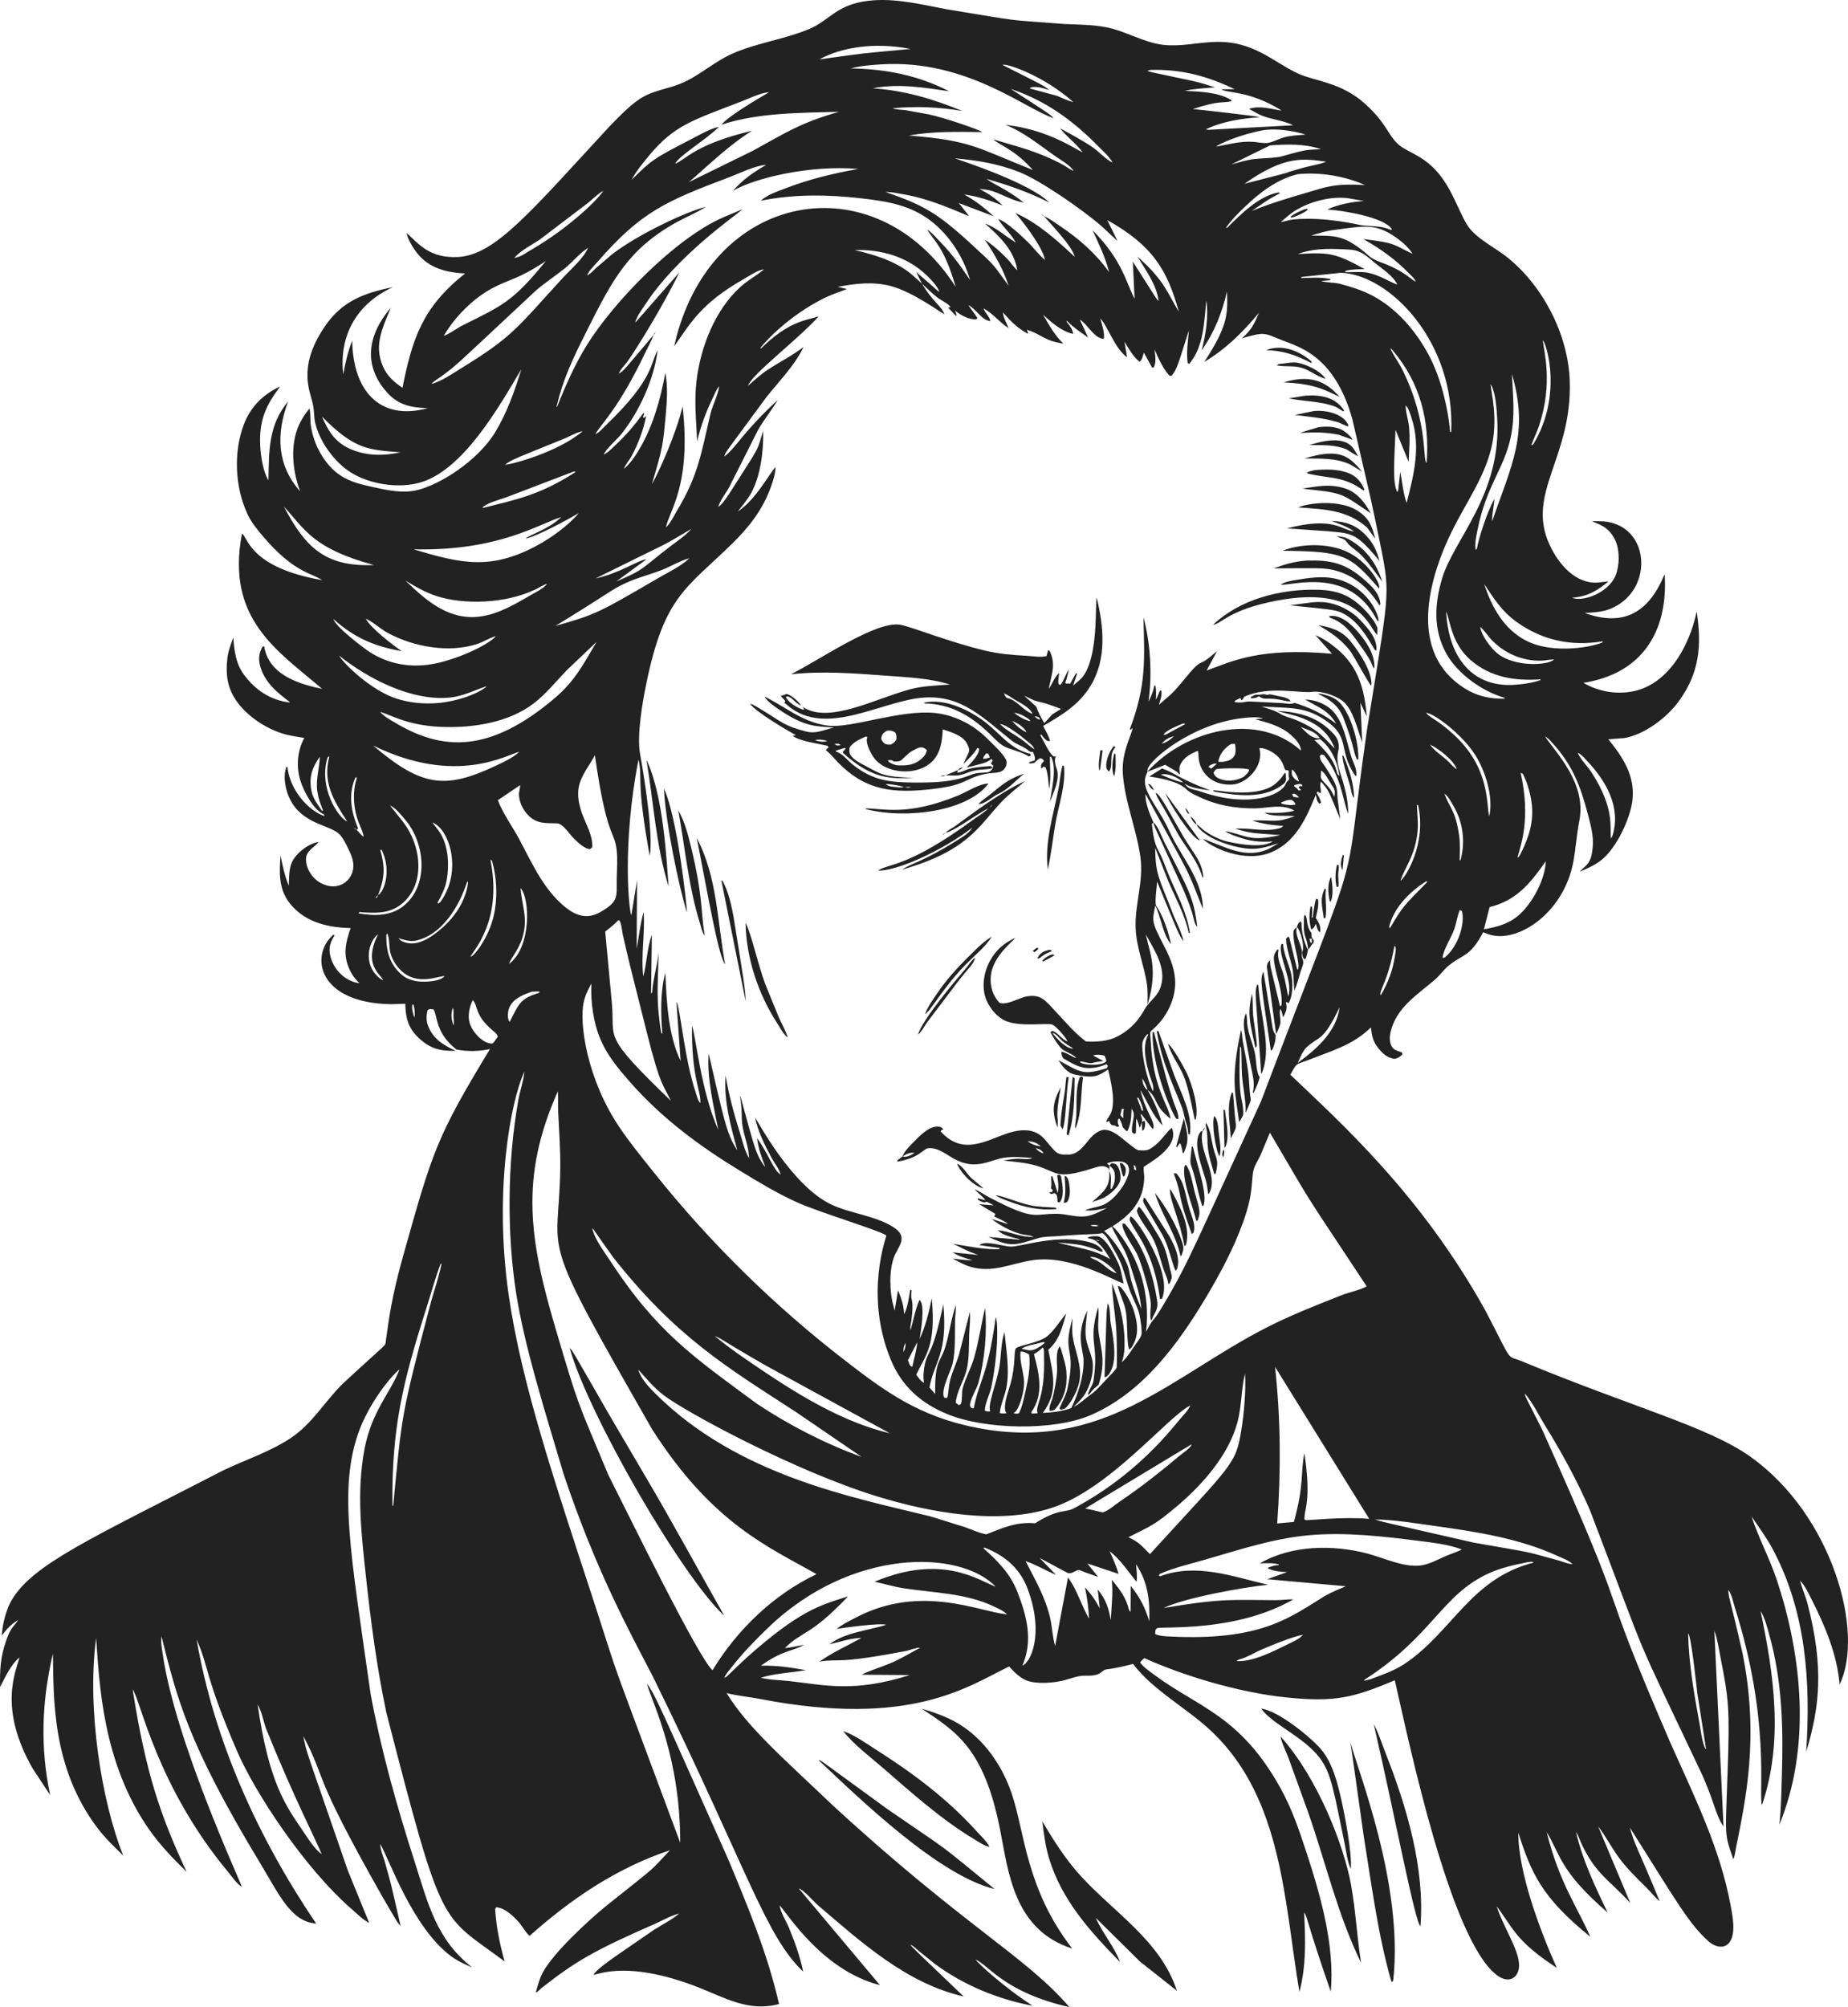 <svg xmlns="http://www.w3.org/2000/svg" viewBox="0 0 4603.78 5000" xml:space="preserve"><path fill="#222" d="M4582.905 4196.235c62.97-129.744-18.097-422.02-221.849-567.13-105.947-75.453-289.81-121.743-570.82-238.447-39.447-15.926-19.022 9.882-90.065-126.404-162.195-291.997-364.055-470.57-485.737-587.066 4.154-6.472 10.238-19.732 15.68-24.423 5.144-4.43 20.262-8.575 26.912-11.244 57.42-23.019 113.047-37.147 158.202-82.22 2.256 19.81 4.788 34.881 17.716 50.964 11.229 13.974 23.264 25.535 41.73 27.49 8.59-2.251 12.515-4.809 18.925-10.887l-1.01-5.104c-14.293-5.121-23.153-6.362-28.011-20.518-4.64-13.495-1.266-29.996 3.241-43.047 18.329-53.056 65.872-82.51 106.316-117.324 13.137-11.31 23.667-26.878 37.018-37.254 35.81-27.847 51.453-20.514 83.746-81.209 7.738 3.093 15.526 6.028 23.703 7.737 69.285 14.463 177.4-58.561 200.82-183.053 6.364-33.829 8.227-68.056 14.99-102.079 18.89-94.968-60.263-171.591-85.455-210.599 7.819 4.303 12.918 10.499 18.88 17.042 49.962 54.837 69.622 107.285 88.2 178.113 6.421 24.468 13.776 51.136 12.056 76.59-3.188 47.033-16.034 46.946-32.824 65.396 19.11-7.895 38.112-16.378 54.424-29.322 36.932-29.317 71.91-102.707 77.167-149.52 6.757-60.16-23.984-106.468-60.15-151.123l39.53-2.955c50.666-8.467 106.381-50.993 136.01-91.723 51.621-70.955 57.506-138.93 44.593-223.844-18.394 89.536-74.155 185.849-163.868 200.08-40.652 6.691-82.822-1.291-118.365-22.105 143.528-22.501 210.795-124.324 202.59-267.957l-1.153-1.011c-42.285 102.518-109.505 126.987-198.298 94.959 22.712-1.301 45.675-2.358 66.867-11.55 98.354-42.668 97.153-181.958 6.543-211.35-21.364-6.66-30.559-5.653-55.332-5.726 12.417 6.7 42.965 11.085 59.522 50.82 9.933 23.835 9.294 60.685-.694 84.587-18.606 44.528-83.648 66.37-108.49 55.139 38.535-2.72 61.82-16.548 90.963-40.643-17.29 1.868-11.028 1.19-27.592 2.985-54.007 3.234-96.034-44.587-118.835-93.422-60.488-129.527 56.744-217.852 49.8-410.051-4.13-114.42-65.944-234.415-154.692-306.15-29.567-23.897-69.27-42.42-93.682-71.568-21.316-25.461-37.588-83.116-70.067-127.497-41.132-56.21-86.163-62.138-108.868-83.163-26.614-24.645-28.886-51.883-81.229-99.72-60.82-55.568-126.856-57.215-168.45-76.56-64.602-30.048-111.395-83.283-211.457-78.614-41.638 1.942-81.995 11.917-123.996 7.178-49.232-5.555-94.127-34.83-143.41-44.095-33.605-6.318-68.557-6.32-102.651-7.802-161.33-12.376-94.843-4.423-294.396-36.833-57.955-11.065-118.957-26.058-178.347-22.458-94.376 5.723-109.179 49.251-164.02 72.015-61.248 25.419-128.441 33.999-189.311 60.424-45.977 19.958-82.995 55.402-128.548 74.612-36.1 15.227-72.548 17.275-106.06 40.518-26.362 18.284-48.983 42.377-71.425 65.146-195.885 211.63-286.078 322.877-379.57 327.028-70.477 3.127-96.413-32.04-127.344-59.859 2.797 17.757 19.93 43.884 32.232 57.297 29.623 32.303 71.526 41.562 113.506 43.567-107.741 84.894-131.871 164.52-156.094 284.78-21.58-14.78-38.397-29.312-49.059-54.081-22.866-53.102.21-96.358 19.88-145.32-67.31 79.17-61.467 153.855-8.233 212.13 28.22 30.895 59.885 36.56 99.997 38.045-119.673 32.66-186.3-44.255-187.744-168.307-11.448 28.551-16.577 54.03-22.437 83.97-11.309-100.107 36.895-177.604 123.454-217.046-73.068 14.587-127.828 35.55-170.722 99.777-68.4 102.416-34.01 160.998-27.571 195.12 2.628 13.918 1.76 28.163 4.818 42.081 10.366 47.197 48.452 99.436 89.518 124.879 46.451 28.786 114.814 39.463 167.665 25.974 110.53-28.21 201.682-191.342 256.392-283.305-16.236 53.693-35.825 108.734-65.106 156.905-43.027 70.775-137.573 131.064-195.977 144.427-34.089 7.794-69.658.444-103.115-6.804-30.776-6.666-60.66-12.923-87.282-30.802-38.948-26.158-66.066-76.825-72.634-122.776-2.037-14.26-.43-29.301-3.384-43.302-10.351 12.383-18.977 25.112-25.76 39.806-23.499 50.912-16.716 115.645 2.261 166.47-58.13-65.699-60.247-142.948-29.649-224.15-49.763 59.278-47.788 123.868-49.222 196.717-15.794-23.896-28.872-98.436-14.914-150.812 8.81-33.073 24.198-55.755 44.006-82.97-42.745 19.86-74.16 51.132-90.661 95.429-25.765 69.19-21.815 154.68 8.977 221.772 9.75 21.237 24.316 38.877 39.347 56.531 76.424 89.746 118.811 90.108 147.203 108.745-182.783-31.47-185.24-108.882-199.947-115.737-40.523 212.8 88.039 291.127 199.702 386.527-66.41-13.308-133.528-38.778-144.442-105.994l-3.751.643c-9.871 17.339-11.055 32.211-5.288 51.57 15.425 51.821 68.018 79.81 73.308 87.972-47.666-5.738-86.099-30.364-115.135-70.297-19.68-27.06-23.886-59.369-25.861-91.896-6.074 16.975-12.684 33.313-14.802 51.29-4.966 42.122-.025 77.692 26.556 112.414 27.097 35.406 71.256 63.922 113.731 76.64 16.629 4.982 34.192 6.815 51.254 9.969-18.388 33.62-19.96 74.485-9.391 107.448 8.407 26.21 32.317 72.135 57.96 82.705l1.838 4.613c-37.996-12.103-86.496-63.45-92.412-122.893l-2.89 1.077c-8.59 24.765-1.939 56.864 9.3 79.75 30.66 62.41 100.048 63.897 123.02 87.058 10.745 10.825 18.543 28.965 25.102 42.618 7.66 15.96 13.107 33.9 7.548 51.391-8.502 26.788-36.61 44.446-70.087 31.793-38.285-14.45-51.356-56.71-43.613-74.528 6.074-13.995 21.008-20.421 29.133-31.895-22.1 3.384-47.043 21.718-59.777 39.474-15.613 21.769-12.918 44.568-14.414 69.552-10.146-24.494-15.5-49.993-20.548-75.932-3.114 47.335-5.36 88.84 29.067 126.828 37.348 41.21 89.968 53.263 145.646 54.648-12.857 37.126-19.691 66.638-2.322 104.055 6.267 13.5 13.75 23.115 24.432 33.272-51.356-6.503-82.242-61.29-72.935-96.643 2.072-7.87 6.865-16.011 10.866-23.106l-2.975-1.276c-60.361 53.058-37.473 170.127 142.68 173.32l36.458-1.123c.811 34.554 6.564 59.635 32.62 84.455 28.837 27.475 54.035 33.789 92.81 32.773-30.992-14.531-57.297-29.95-69.4-64.29-4.363-12.387-3.362-24.462-.652-37.049 5.87-3.95 8.243-2.531 15.118-1.791 10.555 17.801 4.258 58.676 57.031 99.98 27.827 5.345 55.705 4.794 83.348-1.194-133.965 220.734-143.34 255.773-216.076 514.53-28.726 102.207-35.736 157.906-43.016 210.175-3.528 19.14 13.115-3.203-109.276 110.44-44.889 45.088-74.6 98.587-129.084 134.611-50.167 33.17-111.307 53.346-165.633 79.137-331.849 170.8-473.11 233.502-527.066 321.549-15.007 24.483-24.373 61.91-26 90.59 12.855-16.971 22.66-27.725 41.02-38.893-14.999 22.05-18.27 17.274-30.971 54.026-13.342 38.611-15.211 72.154-14.235 112.91 12.018-22.963 27.526-57.293 48.273-73.32-8.735 34.51-53.792 125.402 33.079 276.834l43.305 65.652c-25.238-119.412-20.754-233.965 6.865-352.285 2.082 108.785-3.699 284.931 112.695 436.561 18.435 24.02 40.79 45.375 62.502 66.429-53.828-133.348-91.187-367.138-67.484-541.851 8.074 108.39 14.198 311.036 134.173 480.077 26.479 37.305 58.67 70.598 91.304 102.503-64.418-137.97-101.854-244.954-134.469-454.481 20.592 28.79 59.184 239.998 238.146 455.21 8.957 10.77 21.65 29.634 33.818 36.433-4.195-14.808-166.953-365.136-197.323-581.355-1.97-14.006-4.93-28.368-2.803-42.46 38.432 151.803 63.192 263.367 245.99 565.262 47.853 79.507 77.045 145.882 139.231 150.148-143.993-212.967-253.748-452.884-297.688-707.423 31.236 69.803 18.885 87.975 100.767 278.032 43.284 100.5 166.196 290.263 287.45 395.133 12.5 10.81 26.847 25.428 41.658 32.783l-53.438-131.223C765.28 4365.24 762.929 4366.3 755.764 4324.91c61.576 117.568 15.99 80.306 195.002 396.786 38.687 66.103 39.937 69.522 47.114 75.523-29.515-127.978-20.647-92.478-39.826-161.3-4.338-13.714-10.335-27.929-10.912-42.337 21.777 35.464 78.96 205.586 174.876 278.308 16.802 12.734 34.891 21.049 54.24 29.174-90.127-70.03-110.271-160.74-143.62-264.44-43.889-136.48-82.863-274.869-109.235-415.896-49.936-351.7-80.92-513.328-29.046-655.551 22.241-60.993 69.907-127.485 101.063-154.267-21.632 57.502-69.357 103.846-87.329 198.67-20.313 107.235-7.885 212.147 3.742 319.524 12.137 112.128 27.255 226.661 50.61 337.064 141.964 550.755 133.287 499.578 294.529 619.896-11.908-43.89-20.748-85.44-23.524-130.85l3.144-3.92c20.6 1.271 42.648 21.978 55.791 37.08 9.315 10.698 16.44 24.907 26.888 34.242 103.252-92.177 217.474-169.456 349.681-213.416-54.943 58.224-22.77 30.036-160.345 139.95-42.703 34.92-129.053 114.406-155.9 163.643-8.636 15.853-13.19 33.41-17.87 50.713 4.37-.561 11.53-8.728 15.011-11.74 84.095-65.663 128.224-91.943 282.325-159.477 19.094-8.365 39.5-20.564 59.604-25.33-18.13 15.602-41.842 27.173-62.069 40.157-104.927 72.535-138.914 93.55-151.541 112.72l12.346-2.99c77.366-20.804 174.244 4.746 246.827 32.981 68.174 26.54 127.757 63.034 203.357 42.414-28.286-124.904-76.57-239.804-125.22-357.613-171.15-383.004-182.712-412.723-204.087-440.67 15.442 52.797 83.254 183.116 83.184 396.373-192.01-516.446-142.468-376.186-212.666-593.033-97.94-300.097-182.6-547.528-214.851-772.575-37.048-258.497 5.538-484.03 39.449-555.198-3.221 27.937-10.544 44.917-14.986 69.629-29.21 162.584-27.412 339.896-6.44 477.408 21.027 137.84 73.754 302.92 119.396 456.732 81.26 241.976 164.266 391.974 222.333 503.831 238.807 487.306 279.174 643.77 374.176 734.591-7.646-36.825-20.462-72.445-34.6-107.249-7.054-17.358-21.81-39.72-24.228-57.879 18.713 18.715 105.52 161.875 249.925 198.595l-202.331-241.009c12.954 4.144 36.575 32.308 48.447 42.465 107.453 91.932 221.041 194.818 362.497 226.82-130.69-125.337-122.889-116.922-133.106-129.12 8.3 3.139 15.225 10.616 21.988 16.343l39.306 31.603c71.465 52.898 156.318 87.962 243.596 104.294-75.216-48.604-136.855-107.07-142.329-115.012 33.514 13.563 70.707 81.31 233.96 118.432-108.322-126.481-262.186-201.374-588.965-502.147-118.19-112.835-212.217-193.5-265.069-280.166 26.587 6.804 55.159 9.258 82.205 14.475 378.441 73 520.105-31.91 621.732-80.75 11.898 13.468 25.459 27.115 42.128 34.33 24.234 10.488 69.342 6.92 94.775.162 18.86-5.006 34.927-12.198 54.791-11.555 39.97 1.304 36.907-13.896 50.432-15.587 22.846-2.848 44.145-7.804 66.444-13.73 51.83 67.929 136.663 111.15 198.35 170.518 174.314 167.757 178.438 423.296 216.228 646.732 17.16-66.071 15.097-130.432 11.698-197.921 8.527 10.327 4.128 17.61 66.423 197.308 10.085-115.134-25.065-238.288-60.456-346.609-17.884-54.735-36.243-108.725-64.167-159.376-100.247-181.871-205.746-202.479-312.27-281.472-12.464-9.244-29.098-20.161-38.223-32.747 3.174-4.354 6.42-7.432 10.55-10.887 93.206 42.043 232.044 85.657 355.98 98.185 118.266 11.96 164.701.815 268.049-43.068 36.197 158.738 137.342 641.654 252.206 733.111 32.444 25.898 58.182 7.363 57.4-24.509-.967-38.807-40.284-95.57-55.884-145.81 41.273 55.265 47.617 86.983 149.827 153.726-40.485-90.163-96.3-237.327-95.802-336.549 31.858 99.703 57.73 160.572 179.082 259.005-28.293-67.21-76.841-132.903-108.326-260.286 35.058 56.906 31.836 96.463 151.817 200.064-30.889-63.273-63.324-132.406-78.917-201.074 5.39 7.885 8.519 18.302 12.51 27.035 36.38 79.493 72.046 93.618 122.837 150.398l-80.117-190.816c17.073 21.88 30.358 47.094 46.175 69.97 22.58 32.655 47.181 55.653 74.906 83.133 11.024 10.927 20.17 23.488 32.252 33.308-54.982-133.985-63.247-141.394-74.308-183.67 119.565 189.853 147.666 239.722 195.328 282.891 17.03 15.416 40.564 20.325 53.29 2.435 15.909-22.35 7.13-65.668 2.455-90.881-26.872-145.003-91.09-272.811-150.388-406.07-202.292-467.75-76.224-237.648-318.9-779.241-40.54-80.134-41.5-79.526-43.797-90.758 19.237 21.656 35.06 54.734 50.325 79.442 41.745 67.562 81.199 139.39 112.532 212.437 160.197 419.97 96.853 272.442 274.755 648.794 33.35 70.283 36.8 108.073 57.65 138.399l-22.825-488.198c7.962 21.681 11.188 45.874 15.649 68.55 19.99 101.603 22.925 125.945 17.501 280.024-5.524 166.831-9.245 153.642 14.026 220.899 4.19-7.957 5.231-21.171 7.136-30.093 23.201-115.572 58.014-272.335 15.98-482.864-36.567-159.826-33.507-130.721-35.524-157.912 8.003 9.32 12.699 32.405 16.46 44.323 88.854 281.481 58.517 460.508 67.306 491.97 53.96-157.968 30.19-323.82-3.404-483.492 10.264 15.205 16.379 40.234 21.385 57.899 32.467 114.522 35.478 233.311 31.68 351.509-1.305 40.631-1.593 82.555-6.277 122.75 78.922-191.96 57.67-417.702-6.416-610.009-17.965-53.923-45.496-104.422-62.91-157.972 17.756 26.198 37.192 52.423 52.162 80.321 84.19 156.885 95.382 332.124 84.072 506.103 32.283-107.661 45.938-206.602 2.756-371.109-4.12-15.687-12.4-33.765-18.2-55.449 12.76 12.785 21.615 32.788 29.858 48.926 33.057 64.74 62.855 136.854 68.837 209.88zM876.907 1120.285c-39.98-15.9-58.512-44.482-74.83-82.593 83.066 84.671 118.641 82.527 195.895 89.186-41.801 8.62-80.714 9.448-121.065-6.594zm-75.666 3498.24c-16.419-10.297-35.965-41.651-46.9-57.781-42.226-62.294-84.26-118.052-112.527-314.633 10.279 17.14 14.296 41.383 21.079 60.308 67.917 168.748 127.547 284.264 138.348 312.106zm272.693-1376.197c-76.746 291.482-72.058 280.024-94.545 509.96l-1.817-2.868c-2.083-191.47 25.954-306.152 83.909-488.387 12.04-37.866 22.421-76.38 36.472-113.563l1.71 1.996c-6.196 31.088-17.052 62.294-25.729 92.862zm2175.564 377.737c-10.33 50.342.429 74.466-26.056 171.182l-41.663 3.915c9.62-130.978 8.702-259.332-5.268-390.044l234.532 378.554c-63.982-5.895-155.428 4.31-158.39 3.211-1.328-.495-2.196-1.796-3.293-2.695l1.598-15.781c11.396-47.686 5.486-100.415-1.46-148.342zm155.047-415.854-1.832 1.373c-17.41 9.095-42.266 13.663-61.202 21.176-63.401 25.158-127.032 49.953-187.758 81.138-237.971 122.2-405.975 310.068-720.285 248.965-145.932-28.356-231.86-93.36-327.331-166.955-176.46-136.02-337.857-294.473-476.766-468.665-29.648-37.177-60.185-74.257-86.685-113.767-81.212-121.07-99.664-258.735-88.814-309.744 4.6-19.73 9.126-27.774 19.36-47.625-1.92 46.947 4.792 97.634 23.524 140.997 16.883 39.091 44.368 72.068 72.23 103.79 79.96 91.023 172.729 159.62 275.69 222.368 46.033 28.052 92.469 56.041 141.686 78.264 54.877 24.789 213.652 72.498 221.782 82.582.985 1.226-55.931 146.105 10.82 308.65 27.444 66.822 75.763 109.44 141.85 136.379 93.044 37.932 263.812 42.352 357.062 1.827 128.95-56.037 217.469-177.133 287.234-294.177 35.998-60.394 68.327-121.086 92.193-187.432 26.532-73.72 18.7-99.622 25.566-128.456 2.92-12.275 11.121-24.096 16.557-35.452l24.228-57.767c119.507 203.093 65.711 117.038 240.891 382.531zm-1419.821 314.495 161.815 110.664c-90.84-32.982-180.19-78.77-260.699-132.315-158.044-116.651-248.919-177.353-365.928-356.383-14.919-22.82-39.096-54.321-44.394-80.867 6.553 5.876-1.033-1.554 52.23 72.64 157.46 199.588 283.195 273.252 456.976 386.261zm-204.189-190.566c25.03 10.674 9.258 6.304 132.647 76.595l303.654 165.766c-111.904-26.27-221.067-91.396-315.429-155.073-41.495-28.006-82.332-55.184-120.872-87.288zm-127.619 147.157c55.475 42.638 329.464 190.27 533.01 252.666 133.212 40.839 303.795 71.41 435.562 27.893 143.995-47.558 287.505-226.75 343.76-254.697-5.65 13.566-21.727 29.021-31.149 40.632-72.15 88.917-156.977 160.862-258.25 215.382-22.403 12.062-37.963-.165-97.158 37.478-47.564-3.95-78.923 11.035-121.617 27.618-17.854-3.18-35.156-11.606-52.27-17.599l-85.823-26.862c-191.64-47.544-479.827-100.347-686.501-306.374-15.776-15.726-36.488-37.581-42.434-59.533 20.385 22.38 38.58 44.726 62.87 63.396zm1313.506 123.873 2.22-.148c-4.71 9.856-21.788 20.447-30.628 27.878-47.431 39.887-95.99 78.156-147.35 112.89-11.332 7.66-30.074 24.038-42.39 27.433-3.616.997-13.865-3.365-44.838-9.37l262.986-158.683zm-1743.06-1448.256-1.449-8.723 2.363.444 1.92 3.186c10.457 37.88 12.846 79.85 6.987 118.666-9.072 62.884-48.853 112.881-57.787 117.422l-3.736 1.332c10.471-18.09 77.45-90.418 51.702-232.327zm12.618-243.724c-127.078 60.075-185.267 52.976-306.472-49.967 208.454 101.864 334.407 21.774 364.274 15.695-16.17 14.827-38.127 24.973-57.802 34.272zm-136.883 172.106c-5.875-10.82-14.817-20.32-21.896-30.43 41.84 15.609 76.374 120.614 19.64 198.39l-4.532 3.38-2.598-1.46c10.116-18.242 19.405-36.055 23.12-56.787 6.595-36.78 4.37-79.734-13.734-113.093zm-151.776 38.116 3.297-.638c24.993 50.307 7.434 103.789-8.779 113.262-2.455 5.022-1.46 5.364-6.957 7.645 2.103-2.766 3.823-6.053 6.957-7.645 16.282-42.526 18.134-68.419 5.482-112.624zm37.065-317.042c-12.837-7.661-27.628-15.302-37.29-26.898 26.077 6.7 65.562 33.313 149.694 37.162 78.315 3.578 168.91-9.493 232.786-58.39 30.333-23.222 55.444-54.622 81.877-82.147l74.6-70.965c-33.147 56.254-53.913 97.811-105.662 141.369-161.442 135.911-277.714 130.438-396.005 59.869zm399.43-241.233c139.563-85.316 136.179-88.178 172.094-105.356 30.144-14.419 62.457-21.906 93.398-34.12 21.758-8.59 45.757-23.208 67.99-28.888-21.61 20.4-53.735 35.452-79.535 50.483-144.67 84.303-152.773 89.363-253.947 117.881zm99.884-118.197c230.558-114.557 140.295-66.426 238.502-123.23-14.199 16.624-35.967 30.817-53.377 44.144-71.69 54.874-62.278 56.79-133.611 86.604 81.797-59.794 69.975-50.912 74.91-55.353-24.286 3.883-64.426 34.339-126.424 47.834zm56.542 851.62 2.408.045c5.702 7.431 6.799 24.994 8.662 34.63 19.752 86.104 6.161 30.12 60.926 248.262 33.674 132.755 38.935 123.807 59.083 166.919-172.845-167.13-139.144-151.508-146.85-241.856l-16.747-180.001c16.794-12.619 24.187-19.513 32.518-28zm715.864 1052.689c-.061 9.263-.995 14.602-5.093 22.952-.797-11.111-.042-12.984 5.093-22.952zm5.803 43.383 23.244-45.226c-1.65 20.62-8.28 41.2-12.46 61.493l-4.48-2.231c-2.976-4.272-4.451-9.192-6.304-14.036zm289.042 48.595c-2.333-23.53-11.219-46.42-8.56-70.287 9.024-.49 13.286 3.022 21.228 7.1 4.547 30.935-3.251 67.086-10.137 97.373-3.751 16.49-7.37 34.518-15.383 49.524-6.242 1-7.38 1.342-13.148-1.031l2.925-1.598c10.974-8.076 25.783-53.73 23.075-81.081zm33.997 83.311-14.817 1.042-.627-4.073c32.233-45.98 18.294-97.719 6.252-144.31 8.95-4.65 14.58-9.697 21.804-16.465 4.685 3.644 3.098 15.675 3.297 21.646 3.551 107.18-23.316 121.096-15.909 142.16zm7.886-167.358c-21.339 13.979-26.195 11.924-47.753 6.834 8.993-8.11 38.137-12.31 50.881-16.042l4.558-.826 1.924 2.087c-3.077 2.96-6.027 5.604-9.61 7.947zm640.285-705.488c5.283-12.23 12.428-29.986 22.401-39.234 31.513-29.187 39.423-10.806 81.715-99.405-7.707 59.891-54.714 102.427-104.116 138.639zm172.192-828.524c-65.055 453.407 4.008 217.962-263.777 924.294-162.187 353.501-179.251 395.741-225.36 476.556-54.634 95.775-35.125 47.496-61.048 97.843 11.125-95.097-16.997-182.19-69.75-248.48-4.347-5.456-8.876-10.101-14.172-14.38 59.683-36.895 78.654-77.02 79.338-123.172.072-4.757-2.516-21.36-1.117-24.663 1.995-4.667 91.712-47.122 69.975-97.281-11.756 6.65-24.541 32.273-49.723 49.212-11.67 8.183-18.609 6.958-34.273 6.319-25.724-12.204-61.523-59.252-91.631-49.702-34.947 11.086-42.715 58.956-82.419 60.757-27.842 1.261-31.403-7.036-42.975-19.66-16.551-18.066-32.148-51.933-93.04-37.994-56.056 12.824-121.627 67.654-182.109-.551 2.808-4.19 2.782-3.492 7.176-5.104-4.174-4.716-7.487-6.135-13.913-6.569-21.748-1.47-45.165 22.763-59.303 37.182-9.13 9.315-24.963 24.652-28.929 37.014 9.442-5.594 19.206-10.973 30.088-8.503-9.376 5.556-20.144 11.893-30.088 8.503l-12.959 10.06.388 2.869c54.473-8.667 64.293-32.132 76.81-33.34 25.922-2.48 47.344 18.058 68.525 28.675 52.755 26.448 85.533-.012 121.107-5.11 22.85-3.276 47.12-.837 70 .674-9.825 5.436-27.576 1.307-39.137 1.955-11.203.628-22.529 2.618-33.6 4.44 26.332 3.068 53.659 4.895 79.23 12 58.628 16.278 47.168 38.203 147.402 6.13 12.167-3.895 25.805-7.63 36.14 2.286l1.18 5.543.454-13.393-6.058-4.925c10.776-6.392 27.063-5.907 38.79-4.528 5.726 1.139 8.395 3.956 12.657 7.667 3.787 7.41 4.589 13.883 2.389 22.09-7.437 27.75-34.707 63.988-60.39 76.37-15.516 7.488-33.528 8.085-48.487 14.893 19.114 1.884 36.304-2.02 54.954-5.864-15.404 7.82-31.349 16.792-48.462 20.007-25.29 4.752-50.381-5.175-75.518-5.558-58.787-.895-53.863 19.518-168.461-40.617-12.25-6.426-25.03-15.49-37.617-20.635 8.095 9.141 20.702 17.7 27.256 27.5l-18.834-4.987v3.476c5.742 4.033 9.575 5.681 16.455 7.074l5.655-1.888c5.4 2.746 12.311 5.308 16.915 9.172l-35.743-3.083 40.628 24.392-3.078 6.232c9.947 5.384 26.112 11.32 34.181 18.568-5.578-1.123 1.235.819-40.837-12.296 20.273 15.68 49.105 31.44 73.987 37.703 9.646 2.43 22.35 2.603 30.92 7.018-32.461 1.143-58.062-13.31-89.003-16.772 11.24 13.291 37.596 18.007 53.872 22.57l-.51 1.082-76.973-6.946c55.301 25.68 63.688 21.8 123.092 3.312 13.643-4.246 29.348-3.843 43.578-4.849 101.088-7.787 95.108-3.502 117.37-7.982 10.703 6.951 17.354 21.38 23.438 32.328 7.896 14.21 17.139 28.863 22.993 44.047 9.115 23.642 14.617 48.605 23.815 72.237 6.824 17.521 18.15 36.916 21.988 55.183 2.235 10.632 7.13 41.021 4.548 50.234-1.751 6.257-9.647 16.684-13.5 22.115-9.892 13.929-22.33 35.1-35.187 45.522 6.584-17.4 7.11-35.166 6.819-53.535-.807-50.912-13.505-95.429-31.124-142.605.893 34.595 6.706 69.25 9.78 103.754 2.948 33.093 2.672 104.042 1.586 106.12-4.109 7.871-14.954 18.008-21.16 24.464-13.603 14.158-28.94 32.711-45.078 43.813-14.246 9.794-24.29 21.36-40.455 29.061 11.459-11.53 23.024-22.289 30.752-36.769 16.442-29.972 19.729-63.5 14.811-82.658-4.496-17.547-12.831-34.88-15.28-52.816-3.058-22.42 1.423-45.46 3.567-67.836-30.302 62.698-9.577 99.053-9.346 125.475.343 39.73-13.581 82.409-30.736 117.952-24.095 8.356-45.609 10.576-70.766 11.928 39.706-54.321 24.938-97.542 13.607-157.247 27.194-23.786 34.088-53.699 44.65-90.447-14.674 17.246-31.165 44.292-48.498 57.562-20.251 15.5-67.822 21.461-76.14 28.74-7.12 6.226-.245 36.976-13.817 87.426-5.114 19.012-16.91 47.471-13.755 67.173.53 3.302 1.669 4.476 3.435 7.57-6.273.673-10.58 1.188-16.767-.506 1.894-21.345 12.49-42.343 16.516-63.56 8.534-44.965-.54-93.09-4.777-138.235-9.682 28.975-7.87 59.543-13.127 89.202-7.085 39.97-29.862 92.967-22.284 108.356-5.334.726-8.09.475-13.153-1.342-2.577-11.499 12.428-43.281 15.353-57.144 16.915-80.251 18.08-160.417 11.473-176.361-21.076 151.264-39.96 152.611-54.897 227.335l-5.104-.2c-3.349-4.501-4.737-4.297-3.982-10.243 2.098-16.516 16.103-36.192 20.88-53.53 15.72-57.052 21.932-126.813 16.553-185.901-10.085 41.107-15.547 83.026-27.413 123.868-7.437 25.596-20.906 49.502-28.338 75.232-3.307 11.453-.403 29.975-4.517 39.555-.8 1.858-3.389 2.216-5.083 3.323l-7.778-5.875c2.25-27.495 18.042-51.05 25.703-77.085 8.595-29.215 6.528-64.106 7.794-94.616.735-17.69 3.476-37.239 1.526-54.776-1.228 5.941 2.119-7.545-27.107 107.27-6.365 20.676-15.802 40.07-21.421 61.043-3.471 12.943-4.16 26.025-6.013 39.224-.679 4.808-.326 3.128-3.328 7.645l-6.1-1.74c-9.383-18.55 16.952-66.189 21.09-84.552 7.524-33.4 5.334-71.348 5.997-105.58.261-13.449 2.7-26.97 2.19-40.377-11.652 33.22-15.842 69.806-26.163 103.865-12.139 40.035-26.877 32.752-25.407 117.763l-14.113-15.965c10.173-62.037 46.377-83.344 34.35-207.542-26.97 128.598-37.464 113.351-45.466 147.096-3.312 13.974-5.471 34.329-2.547 48.406-7.768-2.925-14.321-13.628-19.487-19.987 22.912-48.448 49.683-71.015 38.79-190.327-6.686 33.625-15.893 70.48-30.358 101.666 2.298-16.203 15.422-86.732-.403-97.623-10.877 24.953-14.577 49.478-22.187 75.237-1.68-7.299 1.057-15.715 2.057-23.167 7.049-52.714-1.42-51.722-.388-63.738l.97-12.857-3.42-.31c-3.46 18.889-5.987 43.152-15.25 60.21-.791-22.09-7.166-39.412-15.123-59.645l-8.401 51.08-3.19-12.376c-9.545-34.284-11.112-88.16 1.781-121.643 10.285-26.704 37.578-49.307-2.307-74.446-46.4-29.235-106.586-33.196-155.36-56.649-97.046-46.666-180.17-203.977-188.61-216.096 6.62 34.003 25.397 71.63 41.944 101.91 6.655 12.18 18.854 27.016 21.595 40.49-18.57-12.846-28.875-49.33-58.563-91.207 3.067 26.484 11.234 47.86 20.707 72.476-23.872-28.929-27.755-51.919-62.345-177.173l-.71.775c6.158 42.434 2.573 50.124 5.87 72.711 3.991 27.357 16.174 53.709 16.46 81.52-10.616-18.501-15.684-40.27-21.952-60.573-14.858-48.136-28.495-95.93-36.442-145.79-4.9 63.8 12.643 125.935 29.261 186.672-28.03-41.761-34.833-85.03-71.522-241.176-4.553 61.574 12.444 130.319 24.086 190.49-44.617-100.48-56.142-238.18-65.688-259.66-1.037 133.166 22.881 160.243 20.931 192.588-5.69-4.537-8.86-18.303-11.244-25.412-27.665-82.604-36.38-192.644-47.339-227.147-.928 7.016-1.888-13.694 9.494 147.882-31.446-65.983-34.947-148.27-38.153-220.128-12.669 45.806-11.658 104.124-7.293 151.358l-1.827.602c-3.92-12.474-4.65-27.148-6.34-40.117-7.002-53.77-2.05-110.067-1.316-164.342-2.623 34.263-13.924 67.035-16.052 101.778l-2.751 2.383 2.072-146.105c-12.229 33.068-12.454 70.194-21.447 104.166-6.298-53.158 4.69-107.193 1.052-160.953-8.794 28.623-11.765 62.146-17.537 91.79l.954-170.529-14.2 86.865c-5.54-8.355-23.922-174.334 17.88-388.059 11.107 50.895-7.056 47.212 27.893 240.223 9.975-51.297-14.746-202.846-24.08-254.391-8.569-47.327 6.94-132.433 15.061-172.29 45.172-221.733 99.966-239.048 214.642-351.437 41.944-41.117 76.294-85.16 96.245-141.109 5.543-15.541 11.346-32.89 11.494-49.467-15.782 16.522-48.588 81.081-94.153 110.75 10.99-14.097 23.591-28.526 32.41-44.062 24.622-43.358 32.446-108.142 30.966-157.227-17.516 55.526-1.725 27.12-84.659 157.17-7.146 10.188-16.613 25.924-27.235 32.482 4.18-15.485 19.676-34.59 27.373-49.278l71.629-141.957c14.485-25.82 34.053-49.304 49.237-74.946-88.17 81.47-99.957 114.228-132.993 141.038 3.182-13.146.952-6.506 103.753-146.918 32.502-41.092 70.46-78.718 93.55-126.128-28.388 21.62-59.823 37.218-89.477 56.796-17.425 11.51-33.457 26.153-49.08 40.015 10.012-29.37 116.545-108.454 176.148-172.886-38.266 10.673-77.516 14.76-144.146 80.147l-.572-2.552c40.408-48.666 101.681-95.224 158.36-123.214 18.972-9.37 37.392-15.128 56.772-22.753l-22.764-5.42c43.42-8.371 88.717-13.71 132.264-1.976 55.624 14.99 120.49 63.67 133.437 70.205-7.558-21.023-30.326-32.116-55.704-76.085-25.583-21.293-48.507-56.577-167.752-83.766 65.805-2.205 130.09 16.098 178.853 62.56 10.489 9.993 27.607 27.637 32.042 41.209-7.671-3.798.194.117-57.94-49.233l14.797 29.23c12.3 11.744 24.586 23.76 37.999 34.238 9.835 7.681 25.81 14.148 33.027 23.83l-6.14 1.69 20.457 21.308c0-6.022.812-3.328-3.109-13.954 14.904 11.785 33.61 22.427 52.872 21.661l2.833-3.537-22.891-32.104c22.825 12.058 31.437 36.702 55.158 40.117-2.154-12.076-13.3-19.92-17.037-31.935 26.67 15.413 39.123 34.72 62.457 49.284-4.67-11.346-13.709-27.077-14.168-39.193 19.773 22.212 33.777 37.115 59.971 52.136l3.282-.025c-1.302-3.129-2.47-5.814-4.272-8.702 18.67 4.369 36.31 16.786 53.888 24.53 12.116 5.333 24.968 7.599 37.896 10.09-21.334-20.222-36.192-46.987-50.86-72.237 20.951 19.069 46.24 41.633 74.905 47.804-.857-11.345-9.389-21.926-16.542-30.833l1.23-1.603c15.904 16.226 34.156 28.536 52.724 41.434l-20.67-44.578c19.93 11.755 34.706 46.262 59.817 48.09 2.69-13.873-4.808-36.973-8.927-50.922 17.074 15.596 36.203 75.536 66.949 96.597l-6.65-38.611c10.09 16.062 22.396 38.6 37.947 49.86 6.334-5.211 7.87-15.016 10.448-22.825l20.176 36.881 3.828.822c7.865-12.57 4.027-31.491 2.572-45.502 9.616 21.855 20.784 47.436 36.984 65.122l5.104.832c13.919-16.155 16.493-29.17 43.424-113.456-1.995 26.178-6.864 55.556-2.914 81.617l4.272 1.542c36.519-45.385 36.212-102.722 42.128-157.616 6.293 39.005-1.787 86.15-11.601 124.185 32.073-45.722 50.11-92.33 63.135-146.499 2.074 57.135 1.783 85.61-56.562 175.116 52.923-30.996 97.236-75.262 136.225-122.224-11.938 27.853-19.319 44.078-42.945 63.631 57.7-16.753 55.723-13.457 99.38 4.288 41.79 16.996 131.456 37.177 176.126 196.976 58.12 251.812 42.445 180.941 71.517 321.243 23.474 118.52 19.831 111.045-35.218 453.838zM2842.968 3260.66c-37.783-96.918-24.18-84.387-34.67-110.236-12.286-30.25-34.106-61.477-57.553-84.133 5.758-2.876 10.437-5.188 18.853-10.298 9.304 20.968 22.181 39.816 32.421 60.373 9.453 18.961 14.802 39.372 21.304 59.466 9.33 28.822 17.757 54.26 19.645 84.828zm-19.022-358.18 4.742 2.399 2.26 10.36-5.083-1.597-1.92-11.162zm-241.667-41.863c8.386 2.021 13.25 5.43 17.849 12.5-7.509-1.19-15.43-6.763-19.921-12.745l2.072.245zm-22.473-17.613c12.525-.118 23.713 4.149 32.91 12.428-11.034-.19-24.075-5.967-32.91-12.428zm177.322 210.042c-7.753 3.42-12.546 1.869-20.365 0 6.9-3.226 13.199-1.26 20.365 0zm495.537-2420.144c35.626-13.551 74.37-13.853 111.858-11.933 12.638.643 26.709.398 38.648 4.976 17.98 6.9 28.397 18.14 43.015 29.848 17.885 14.322 44.88 31.956 54.868 53.096-14.245-3.714-43.575-23.912-74.707-29.735-17.343-3.246-37.652-.404-55.373-1.322l1.205-3.2c15.725-3.992 31.369-3.88 47.487-4.17-73.415-40.749-89.41-42.14-167.001-37.56zm242.432 1748.404c-5.068 35.37-17.18 66.52-34.885 97.546l-1.398-.725c-.907-15.746 18.46-32.42 35.1-121.77 5.848 2.76 2.274 17.367 1.183 24.949zm-12.953-68.342-1.307-5.094c12.352-48.049 51.218-86.579 92.03-112.287l1.638-.148 1.123 1.746c-61.783 62.313-60.911 61.353-93.484 115.783zm48.043-1250.412c-1.976-18.645-7.183-28.478-8.707-52.361l3.48 3.215c5.278 6.605 9.305 21.1 11.959 29.307 22.871 70.715 5.257 140.517-12.734 210.155-8.483-23.228-11.04-53.106-15.868-77.708l-5.201 46.844-2.782 3.762c-11.025-29.494-7.512-62.578-3.766-154.87l32.797 79.832c.934-28.822 3.864-59.517.822-88.176zm21.437 1006.708c1.76-21.65-1.103-42.495-1.853-63.998l2.94.199c21.808 95.324-30.898 180.498-43.95 188.846 9.297-30.953 37.862-63.513 42.863-125.047zm-38.076-1148.388c-9.487-19.113-19.078-30.112-30.358-53.29 2.593 1.571 4.599 3.164 6.563 5.491 68.71 81.342 92.183 175.464 84.328 280.018-11.112-5.664 5.445-99.235-60.533-232.22zm69.159 934.216c19.554 8.357 59.999 39.898 66.361 61.054-8.738-4.874-16.874-15.552-24.346-22.417-13.117-12.055-32.425-23.845-42.016-38.637zm37.014 529.79c-3.824 1.557-1.756 1.194-6.243.827 3.813-23.09 20.406-46.971 28.797-69.28 6.063-16.134 7.635-33.83 14.47-49.387l5.45 2.552c7.497 32.185-8.85 86.942-42.475 115.288zm39.392-244.162c-1.17 2.791-.291 1.556-2.736 3.629.179-20.432 1.485-41.791-1.22-62.054-9.645-66.775-23.852-68.276-36.672-104.84 8.994 5.103 17.588 22.207 22.774 31.052 23.453 39.974 29.271 87.323 17.854 132.213zm-20.135-313.179c-39.415-35.636-55.384-38.115-66.331-51.835 20.033 1.182 89.596 53.534 121.944 104.314 26.188 41.102 46.139 104.667 35.482 153.506-8.274-29.742 3.669-120.329-91.095-205.985zm231.347 318.93.602-.459c-2.027 44.986-32.206 101.569-64.912 131.688-25.627 23.595-55.756 31.435-89.248 37.264l14.184-55.22c67.285-16.634 100.976-59.053 139.374-113.272zm-62.095-221.393 5.22 2.552c4.783 9.171 8.719 18.118 11.909 27.939 21.41 65.953 12.504 113.348-18.553 173.922l-4.42 6.41-1.848-.285c8.133-31.027 33.446-95.291 7.692-210.538zm-20.08-218.842c-106.499 4.654-160.489-76.611-165.46-183.002 10.51 24.848 13.39 79.883 61.131 121.254 49.304 42.73 110.296 52.397 173.233 47.865l1.235 1.653c-18.884 7.116-49.76 11.336-70.138 12.23zm-37.243-77.948c-16.552-13.02-40.98-45.634-43.24-66.642 14.312 13.182 17.727 21.643 28.898 33.13 32.425 33.333 76.151 52.024 122.765 51.105 10.336-.204 22.172-3.68 32.13-2.796-15.685 14.877-97.384 19.155-140.553-14.797zm220.654 264.92c50.011 52.12 86.207 116.904 66.219 186.264-1.383 4.45-1.878 5.507-4.64 8.906-3.314-27.642 10.277-72.566-47.349-162.79-11.337-17.744-25.748-30.032-35.59-50.274 8.488 3.098 15.159 11.428 21.36 17.895zm-117.283-833.066c34.916-106.315 12.086-182.01 9.156-213.274 12.15 16.274 46.908 141.002-22.478 257.97l-3.767 4.19-2.347-.582c6.222-16.23 14.005-31.767 19.436-48.304zm157.17 537.584 1.869 1.873c-20.565 11.056-122.151 31.688-190.801-3.302-56.577-28.827-86.12-83.777-105.208-141.426 25.213 37.407 43.848 68.22 81.714 95.112 64.075 45.502 135.495 60.533 212.427 47.743zM3763.18 1090.95c12.066-55.234 5.788-103.66 3.354-159.166 43.484 148.26-1.302 227.125-49.3 366.907-.74-18.175 4.845-37.192 5.544-55.735-18.817 33.762-39.926 100.787-43.614 124.511l-3.343 1.924c-2.097-17.17 1.945-33.701 5.273-50.493 21.288-107.496 65.056-149.957 82.086-227.947zm-48.232 26.23c18.196-74.42-.328-138.331-1.52-160.382l1.326 1.976c11.362 21.967 13.48 57.924 15 82.347 11.862 190.265-107.825 301.948-136.994 399.271-19.048 63.555-22.82 127.732 10.192 187.428 28.47 51.483 90.05 94.632 145.667 110.633l-.883 2.087c-45.374.786-85.42-10.265-126.66-46.527-106.61-93.734-58.006-260.623-4.435-369.93 33.38-68.106 80.076-132.324 98.307-206.903zm-99.705-40.648-2.736-1.266c-5.619-63.11-24.463-138.112-54.582-193.46-32.45-59.645-79.61-114.257-140.445-146.121-24.392-12.775-51.254-21.064-77.774-28.215-16.261-4.389-32.62-2.653-48.748-7.344l22.943-2.18.091-2.924c-24.641-5.058-47.982-2.863-72.808-2.266l1.261-2.812c104.977-11.171 97.088-10.387 98.792-10.402 121.85 4.99 284.734 173.739 274.006 396.99zM3490.2 601.059c10.958 8.774 21.467 19.309 28.827 31.298-50.308-23.754-39.755-26.849-122.668-36.774 41.495 23.268 80.25 50.743 113.42 85.098 5.823 6.033 14.214 12.846 17.21 20.706-3.96-1.372-2.424-.53-6.028-3.154-21.435-15.888-31.615-24.171-64.79-38.524-16.067-6.957-32.302-10.371-45.833-22.259-63.124-55.464-86.26-49.549-143.798-50.616 17.945-5.654 36.661-11.437 55.357-13.765 77.184-9.606 107.216-20.909 168.303 27.99zm-22.437-29.807-2.021 1.746c-27.495-11.653-47.257-8.534-75.283-12.05-2.25-.282-88.634-21.642-166.91-14.4-11.601 1.073-21.778 5.039-32.925 6.61 11.387-9.1 22.534-20.007 34.865-27.729 37.019-23.182 87.977-36.667 131.396-31.829l40.75 6.988c-31.048 2.618-62.876 8.401-91.443 21.386 37.516 1.875 142.603 18.89 161.57 49.278zm-67.454-110.265c-78.9-4.206-96.835 5.045-145.942 19.318-46.155 13.413-91.228 26.99-135.847 45.139 51.903-35.353 34.08-24.208 70.332-44.175l-3.827-1.878c-49.167 8.943-93.949 54.204-127.752 88.033h-3.063c12.372-18.292 28.271-33.997 44.058-49.324 38.198-37.076 82.066-71.394 134.78-84.22 54.234-5.467 117.768 4.588 167.261 27.107zm-153.348-43.17c-100.63 28.147 45.996-9.569-146.554 39.944 100.503-71.328 147.409-62.713 203.325-54.878-17.864 7.34-38.11 9.718-56.77 14.935zm3.14-43.016c-20.672 3.849-41.476 10.938-62.034 15.868-21.31 3.67-42.052 3.124-63.33 5.544-19.283 2.19-38.734 8.543-57.47 13.55l96.699-47.533c40.888-3.139 87.829-4.277 126.802 9.396-13.26.96-27.607.746-40.668 3.175zm2.434-39.479c-18.267 1.475-37.688 2.154-55.307 7.33-12.576 3.695-27.658 12.182-40.275 13.57-9.692 1.068-23.759-2.046-33.809-2.811-33.052-2.466-62.114 6.303-94.025 12.04 10.324-8.498 61.975-30.804 118.09-41.061 32.43-5.102 74.253 1.222 105.326 10.932zM2866.91 174.206c75.39-2.214 141.578 15.404 208.905 48.051l-33.15.17c14.914 10.665 68.104 1.88 150.668 53.173-27.076-3.73-54.607-13.552-81.623-4.374 11.408 6.312 23.474 13.97 35.749 18.309 25.065 8.863 49.365 10.694 74.308 22.465l-211.554 11.469-6.323-1.114c40.56-19.85 89.283-27.325 133.922-30.278-3.997-3.044-148.178-18.664-166.067-20.45 66.712-21.692 68.34-14.013 95.888-19.255l.107-2.825c-31.66-20.17-79.943-21.223-116.451-23.338 24.509-5.322 50.477-6.315 75.415-8.746-17.715-5.378-35.253-11.31-53.33-15.358-115.906-24.909-109.185-22.442-114.988-26.047l8.524-1.852zm69.883 602.654c-28.303-46.942-35.783-78.237-103.334-137.72 20.293 33.288 48.395 70.654 52.785 110.444-4.997-3.98-1.62.375-64.142-97.955l4.436 92.708c-21.026-39.342-30.05-95.833-104.77-170.721 15.88 34.22 32.079 67.754 41.358 104.503-32.563-46.125-75.048-83.108-121.673-114.574-13.321-8.988-26.148-18.522-40.75-25.356 18.63 22.263 70.787 75.14 76.585 101.543-44.083-41.143-91.948-84.557-147.78-109.174 27.193 31.53 68.942 88.663 73.762 116.942-15.676-13.031-21.146-21.835-34.124-35.63-15.927-16.92-60.372-59.766-82.531-66.143 13.035 21.248 32.349 36.565 44.047 58.471-27.046-15.914-46.558-36.493-76.89-47.35 35.94 31.727 72.597 65.929 80.6 116.167-8.896-6.712-15.633-18.267-23.406-26.48-16.195-17.108-37.6-36.549-57.43-49.217 25.08 37.902 44.756 70.97 59.196 114.426-41.456-56.125-28.988-44.9-92.902-103.549-85.632-78.574-119.611-97.233-213.723-129.932 14.536-.439 30.036 3.328 44.389 5.748 57.169 9.646 109.23 31.623 162.244 53.917l.22-1.454-24.535-30.71 87.272 33.002c-24.356-21.866-45.022-38.402-73.808-54.27 34.523 4.65 64.055 14.785 96.061 27.479-18.333-18.303-34.844-29.291-57.801-41.301 11.6 1.173 23.35 2.22 34.41 6.124 24.239 8.56 50.626 24.183 76.06 27.71-46.312-35.729-76.45-45.65-92.638-58.792 55.46 15.98 104.36 32.869 156.039 58.813-48.58-48.564-212.284-102.04-235.288-110.077 54.766 4.624 107.454 13.443 159.009 33.512 52.738 20.52 156.937 92.55 207.067 135.923l39.229 36.545-25.566-52.121c114.41 63.84 150.23 126.332 178.322 228.549zm-437.158-615.666c14.785-1.225 101.833 28.796 174.254 93.187-13.623-3.219-27.786-10.417-40.832-15.753l-67.857-18.272 3.522-2.868c15.608-3.13 30.149 2.54 45.011 6.88-12.402-11.179-19.812-13.785-116.405-62.707l2.307-.467zm125.633 133.125c-9.852-10.227-20.604-16.578-107.07-72.784 85.48 28.666 153.838 77.63 216.52 141.706 12.218 12.495 28.77 26.341 36.952 41.816-16.904-7.783-33.67-27.245-49.605-38.08-25.867-17.588-53.98-32.247-81.255-47.54 17.576 22.632 36.3 34.055 56.547 60.193-21.088-9.292-85.812-56.497-192.511-68.677 45.282 18.05 82.995 49.18 122.546 77.093 13.74 9.697 38.392 23.274 47.237 37.57-13.85-4.509-12.344-10.858-67.22-34.814-43.342-18.915-87.792-29.934-132.794-43.577 17.08 15.866 51.127 23.48 98.65 76.35-141.82-56.462-153.11-73.266-309.28-85.997 61.319-10.818 120.637-9.169 182.579-8.526-2.126-4.464-96.22-36.69-133.673-44.297l-56.02-10.087c-10.918-1.572-23.142-1.133-33.452-5.034 60.564-5.341 113.686-3.111 173.678 6.724-73.018-29.989-143.478-50.983-222.778-56.36 63.172-12.704 127.303-1.837 189.98 7.265-77.611-39.899-158.116-55.415-244.883-56.798 24.387-6.645 51.932-8.668 77.151-10.183 212.764-12.782 360.421 113.311 428.701 134.037zm-356.567-172.37c-144.476 13.59-92.685 7.538-227.273 25.93 51.33-28.592 133.988-44.133 227.273-25.93zm-652.34 266.347c63.319-76.48 108.6-88.416 231.428-135.871 21.248-8.21 45.762-20.709 68.474-22.874-9.654 5.895-101.17 57.924-119.039 81.207 90.825-30.386 197.61-29.481 292.942-32.28-95.35 27.282-128.77 49.906-215.367 97.472l-158.427 77.59c51.28-44.144 99.599-92.055 157.258-127.816-143.485 34.04-165.803 72.697-191.71 82.202 8.857-19.387 76.046-59.122 109.22-91.908-22.36 4.71-45.517 18.503-65.734 28.92-99.026 51.01-101.595 53.465-151.827 102.885 11.219-21.16 27.531-41.107 42.782-59.527zm199.916 53.382c27.444-10.371 63.687-28.985 92.52-31.017-32.314 18.962-57.874 36.075-82.904 64.826 53.086-31.758 191.607-65.02 312.173-54.643-63.759 11.473-122.184 25.52-182.87 48.906-20.926 8.064-42.893 15.266-59.97 30.256 83.837-16.618 165.26-15.623 249.868-5.94 57.93 6.63 111.986 14.494 161.443 47.318 52.596 34.906 93.264 95.592 109.965 156.033-23.82-35.692-46.972-67.398-77.228-98.052-9.008-9.13-18.599-20.855-29.374-27.684 15.123 27.343 41.549 41.066 70.93 143.023-201.944-315.392-615.562-240.275-701.288 147.958 41.986-59.47 67.276-107.157 173.52-167.588 14.397-8.187 35.542-22.819 50.411-24.126-23.583 18.932-41.42 27.715-59.721 44.49-62.299 57.124-97.506 147.092-108.117 229.679-6.855 53.32-1.057 101.635 1.041 154.716 8.804-38.168 22.172-73.982 39.31-109.133 3.992-8.192 9.361-22.258 15.66-28.495-3.073 22.166-15.261 44.72-21.294 66.724-24.22 103.055-30.463 154.666-84.996 245.336-7.232 12.03-15.68 30.404-26.327 39.382 8.42-42.802 63.34-104.046 41.46-301.449-16.266 69.504-60.272 166.375-76.554 194.011 27.56-93.094 27.266-94.689 34.564-172.83 3.256-34.931 5.369-70.103-.985-104.81-11.632 64.28-30.721 133.025-64.29 189.556-12.001 20.207-22.67 36.15-39.045 49.896 3.45-10.1 14.087-22.38 19.502-32.282 16.021-29.312 29.843-66.653 36.08-99.548l-4.66 4.41-3.537-1.061 3.124-8.932-1.598-2.236c-20.84 29.348-44.297 56.74-70.74 81.173-12.287 11.353-15.932 16.62-28.812 22.973 8.202-16.531 33.058-36.952 45.129-52.167 44.41-56.006 80.851-136.301 89.554-207.573-18.566 32.023-8.16 70.617-127.481 185.233-7.427 7.13-18.217 19.951-27.598 23.687 14.28-26.177 57.596-62.488 124.828-204.209 6.824-14.378 14.965-28.061 20.227-43.123-71.02 84.17-75.23 90.527-86.436 96.424 2.583-9.427 13.29-19.528 19.211-27.337 20.119-26.565 89.826-139.43 131.254-224.645-118.136 134.709-104.892 119.813-109.735 124.648 3.282-14.76 16.521-32.073 24.718-44.613 79.862-122.177 221.257-218.603 243.035-237.814l-48.049 20.238c-122.84 53.52-275.152 213.996-339.32 316.904-30.19 48.4-54.337 102.798-75.212 155.849l-1.103-1.276c16.42-69.326 40.29-118.903 75.784-189.612 63.632-126.742 103.57-204.14 225.753-270.912 24.579-13.429 44.507-20.654 70.214-36.836-44.82 10.145-169.389 68.115-234.102 118.58l-38.795 33.258c-6.625 6.022-14.68 15.347-22.728 18.87 4.037-11.592 17.654-24.265 25.703-33.534 108.95-125.394 170.982-151.57 327.888-210.88zm-467.96 152.445 115.262-87.686c11.979-9.259 26.265-24.08 39.173-31.103-9.856 18.492-83.64 91.527-178.975 146.779-21.386 12.395-23.618 16.405-42.526 20.595 14.46-18.753 47.507-34.167 67.066-48.585zM1224.95 718.782c45.973-24.704 64.163-21.557 134.994-68.592-84.115 103.488-109.725 111.266-208.506 160.846-14.118 7.09-31.634 20.987-45.925 25.606 26.535-45.986 72.792-92.79 119.437-117.86zm-74.6 197.778c-21.424 13.219-52.134 34.457-75.533 39.81 5.125-6.538 17.119-13.163 23.968-18.226 42.42-31.362 27.047-19.07 235.69-213.87 23.341-20.32 49.223-36.805 73.191-56.23 19.37-15.7 36.315-37.458 57.236-50.611-11.004 26.448-44.011 54.168-63.63 75.66-115.325 126.325-124.956 145.763-250.921 223.467zm255.959 175.948c13.775-5.645 30.909-16.21 45.45-18.333-61.316 51.96-176.06 82.899-193.444 83.475 13.855-12.016 33.755-18.717 147.994-65.142zm-143.08 145.595 165.848-63.309 4.16-.092-.766 2.093c-90.529 58.384-151.499 68.44-226.503 87.9l-4.619-.148c12.148-12.142 44.726-19.91 61.88-26.444zm135.03 50.121c-33.198 31.406-75.9 42.24-88.864 53.495 25.492-4.417 104.197-46.514 132.57-63.672-25.97 31.129-69.664 62.513-105.545 81.694-114.215 61.062-188.227 44.103-305.956 8.682 214.27 4.823 313.89-64.764 367.796-80.199zm-308.007 197.523c63.57 19.908 166.138 19.654 243.535-17.287 9.544-4.553 18.96-11.121 29.087-14.02-9.019 11.795-26.31 19.777-39.07 27.147-39.49 22.815-81.169 48.003-127.18 54.225-75.862 10.255-132.008-36.264-186.703-89.646 26 15.899 51.029 30.404 80.33 39.581zm-124.17 90.937c64.004 34.86 151.833 50.422 222.023 27.827 15.863-5.11 31.532-15.547 47.002-19.834-7.139 11.693-65.116 46.75-137.608 65.244-60.497 15.434-119.86 9.146-173.32-23.534-17.047-10.418-88.987-65.637-93.351-84.083 52.362 46.992 102.007 67.811 170.41 79.928-20.735-13.447-79.41-58.763-89.885-81.03 23.46 11.605 34.575 24.509 54.73 35.482zM802.757 2020.79c-8.572-13.442-22.95-29.554-26.964-51.05-6.4-34.268 1.557-56.924 20.972-84.843-.964 28.128-10.065 56.496-6.482 84.767 2.98 20.698 6.141 26.837 14.072 48.559l-1.598 2.567zm-95.52-758.89c52.867 57.304 71.29 103.869 224.35 145.727-120.989 4.94-170.674-43.41-224.35-145.728zm108.505 626.172 1.955-3.185 2.781-.444c-16.869 63.505 9.52 108.58 44.589 162.01-22.648-9.324-71.803-84.474-49.325-158.38zm29.154-254.845c71.557 57.496 181.828 114.45 276.761 104.365 33.39-3.552 59.589-18.063 90.692-28.148-7.369 11.23-108.97 66.426-222.767 31.502-63.528-19.501-134.16-87.99-144.687-107.72zm43.71 433.856c-3.267-1.153-5.206-3.445-7.753-5.732 2.863 1.75 5.737 2.991 7.753 5.732l3.537-3.001c-16.476-39.74-25.025-81.658-8.468-123.092 1.317-3.292 1-2.399 3.298-5.68 2.235 5.042 2.066 2.418.566 7.517-9.805 33.268-6.66 73.68 5.88 105.856 4.15 10.647 11.275 24.53 12.627 35.682-6.533-3.97-12.209-11.596-17.44-17.282zm4.757 208.17c2.215-5.395 3.44-2.915 8.523-2.598 32.574 2.036 64.422 3.394 92.652-16.251 62.188-43.274 59.06-134.994 17.134-198.243-11.882-17.92-26.949-34.217-39.969-51.422 12.75 4.71 28.026 23.774 37.07 34.395 52.584 61.706 58.957 166.669-4.282 216.337-31.768 24.949-71.973 24.504-111.128 17.782zm38.682 147.31c-24.931-33.294-11.072-80.495 10.02-95.291-38.618 76.631 5.826 98.551 12.535 114.579-8.31-2.904-17.226-12.178-22.555-19.288zm100.39 112.409c-3.858-10.943-7.212-21.564-5.078-33.15l3.261 1.996c2.047 10.86 3.945 20.053 1.817 31.154zm34.452-89.876c-23.979 1.848-48.483-1.398-67.153-17.838-29.317-25.811-37.739-58.363-37.407-97.694l2.552-4.533c5.39 12.153 4.288 28.379 6.309 41.562 4.272 27.842 26.351 57.292 52.897 67.438 35.339 13.515 67.977-2.316 83.618-2.388-8.477 10.08-28.189 12.484-40.816 13.454zm63.222 108.363c-6.573-12.929-6.987-29.19-1.964-42.69 3.098 5.14.949 18.435 1.806 25.117.786 6.13.746 12.08.735 18.251l-.577-.678zm-48.472-225.865c-18.818 13.535-41.954 26.173-66.03 21.6-8.942-1.695-17.246-4.375-22.727-11.974 13.867 4.241 27.938 8.983 42.52 6.114 65.793-14.16 108.656-84.62 128.845-148.218l1.73 4.297c-6.901 53.095-42.46 98.067-84.338 128.18zm148.852 268.65-3.532 3.186c-21.985 2.006-49.267-26.737-56.817-50.56-5.436-17.154-.848-41.837 7.59-57.256 13.13 12.559 4.469 33.895 42.408 69.051 6.39 5.921 17.43 13.163 20.166 21.544l-9.815 14.036zm9.723-602.837 54.602-36.906 1.255 1-3.2 18.614c-.714 19.712 8.947 39.883 22.376 54.061 21.34 22.534 43.572 20.135 72.252 20.84 14.428.352 29.21 24.315 39.356 34.834 9.79 10.142 28.97 29.215 43.246 29.486 5.525-5.59 6.191-2.4 5.058-15.73-2.41-27.557-20.232-55.476-28.225-82.093-19.418-64.675 7.226-86.47 35.115-135.882 29.507 206.893 47.826 185.217 53.974 234.282 3.012 24.054.638 51.616.368 75.977-.464 41.72 5.465 53.471-40.04 79.84-38.053 22.046-69.514 6.668-101.56-23.702-46.292-43.873-72.837-104.544-102.527-159.968-17.63-31.604-38.714-60.773-52.05-94.653zm56.352 218.766c23.902 24.525 27.745 146.936-28.071 188.846 2.476-12.29 23.194-32.985 33.288-66.142 13.79-47.534-.586-74.596-5.216-122.704zm-26.795 333.563c-1.868-2.74-2.465-3.225-3.445-6.91-2.44-9.142-.618-22.422 3.48-30.945 10.01-20.815 34.89-30.63 55.496-37.479 6.686-.582 12.622-.587 19.313-.071l-1.526 2.735c-46.327 14.723-49.28 24.968-73.318 72.67zm245.459 1127.896c-78.756-188.813-71.997-164.4-129.252-357.434-66.686-224.806-92.876-381.156 3.817-597.637 1.348 18.303.072 37.228.96 55.684 2.21 45.9 5.676 92.616 4.93 138.537-3.777 231.527-61.186 141.194 229.264 648.416 151.346 236.499 292.216 293.347 409.266 360.297-107.194 50.742-198.423 139.077-259.148 239.264-34.789-29.666-206.395-381.627-259.837-487.127zm616.71 356.062c-18.238 9.602-32.565 16.134-47.6 28.256 19.788-3.287 107.939-15.43 123.383-10.423-46.813 15.215-100.583 18.058-141.491 48.626 24.366-5.313 55.138-16.017 79.785-15.7-35.197 19.548-71.436 35.447-104.453 58.792 54.168-8.403 36.672 7.648 216.719-26.627 9.32-2.25 25.535-8.79 34.11-7.758-21.585 11.29-42.736 24.239-64.836 34.406-25.317 11.652-71.568 25.916-80.423 32.695l119.3.863c-140.081 44.243-210.201 25.04-300.413 14.929-22.748-2.547-48.753-2.639-70.756-8.335 37.254-11.228 74.548-12.28 112.588-18.762-38.397-6.763-73.12-12.392-112.44-11.06 54.282-39.129 78.989-35.65 107.576-51.979-15.337 2.154-32.625 6.998-47.778 7.881 46.772-45.327 61.18-27.74 157.518-128.63-70.8 22.088-121.723 35.838-253.457 153.241-50.462 47.476-47.853 46.89-54.7 49.534 3.211-9.468 12.337-19.023 18.482-26.903 27.117-34.768 58.971-67.54 90.733-98.062 208.152-200.042 478.412-194.243 566.497-102.15-42.866-15.701-133.285-83.098-301.561-12.224 24.489 5.277 48.309 12.525 73.119 16.373 74.13 11.49 154.895 12.076 223.665 45.098 11.25 5.4 24.305 10.872 33.212 19.748-65.72-5.062-214.172-77.468-376.779 8.171zm415.13 119.423c27.01-62.054 10.958-123.634-12.75-184.044-17.818-45.405-48.615-76.304-84.435-108.153l2.726-1.679c59.725 23.522 91.47 59.093 108.204 104.733 41.235 112.499 5.75 182.754-13.745 189.143zm315.995-110.088c-10.84-35.809-23.029-59.236-46.17-88.39l-.418 65.28-3.594-4.604c-7.303-31.007-23.36-52.03-43.348-76.064 3.874 32.231-.75 68.327-2.312 100.91-6.017-33.018-11.835-50.27-32.507-76.671l4.936 47.079c-10.524-20.064-21.36-35.692-36.764-52.235 5.65 26.5 8.784 51.203 10.3 78.229-19.717-33.232-28.797-70.874-52.56-102.824l-32.069 170.568c-6.726-22.528-7.191-47.982-12.729-71.128-12.316-51.463-37.167-93.97-60.88-140.236 25.413 8.4 50.647 23.78 75.814 34.212l-40.826-42.087c69.989 37.57 69.595 37.776 73.048 38.151 8.334.904 18.47-8.544 25.188-8.115 3.399.213-4.056-.59 47.39 17.195l-26.674-33.44 77.728 25.876c-5.46-19.61-14.199-37.994-22.36-56.592 27.628 21.564 45.114 49.421 67.02 76.385 2.567-12.617-.358-30.746-1.041-43.756 29.5 44.833 34.645 89.794 32.829 142.257zm1.736-167.557c-23.057-22.92-26.087-28.755-53.643-42.062 57.479-29.185 64.742-29.576 122.408-78.534 63.284-53.714 128.13-127.339 149.612-209.324 10.422-39.795 8.488-80.045 18.466-119.61 2.63 39.21-2.267 96.95-8.967 139.123-13.906 87.54-20.503 83.294-227.876 310.407zm340.831 225.91c-32.63 16.026-86.425 43.646-125.22 40.532 3.705-3.272 6.227-3.94 10.815-5.212 14.184-3.92 27.526-12.045 40.776-18.39 20.47-9.807 92.93-39.597 114.109-41.648-9.157 10.642-27.98 18.579-40.48 24.719zm95.373-121.902c-84.8 52.173-154.182 108.651-364.157 102.217-14.015-1.169-48.85.087-59.333-7.615l1.311-10.28c1.266-1.194 2.21-2.858 3.793-3.588 12.474-5.73 195.081 11.248 339.5-71.986-14.557-.398-29.216 2.052-43.956 2.006-106.374-.345-130.027-5.622-279.681 19.538 56.58-26.576 203.563-52.443 260.485-57.873-91.75-21.513-179.2-54.64-268.692-21.253l-3.41-2.098 2.639-3.828c36.631-15.986 76.258-24.77 114.532-35.998 198.839-58.312 262.358-81.4 524.232-46.972 37.545 4.936 78.03 8.616 113.599 22.249-13.674 6.96-28.96 11.33-43.068 17.628-17.74 7.922-36.258 17.9-55.454 21.493-42.434 7.952-96.286-18.39-136.699-29.005-86.058-22.61-189.504-21.36-268.07 24.458 15.777-.286 32.477-1.853 47.727 2.786l-1.275 1.639c-8.912-.046-17.109 3.159-25.52 5.783l-.47 2.332c15.583 7.625 30.313 8.192 47.324 9.284l-49.483 17.598 195.87 17.543c-17.369 7.461-35.274 14.642-51.744 23.942zm197.711 169.686c-25.744 17.14-55.995 27.133-84.715 38.152l-15.883 3.68.98-2.399c171.638-110.572 191.287-211.134 310.105-265.405 29.715-13.572 63.197-20.926 95.077-27.301 5.844-.628 11.76-2.904 16.516.755-157.353 39.606-202.613 172.963-322.08 252.518zm381.903-268.922c11.254 5.16 28.307 11.122 36.759 20.202-9.728-.021-24.28-6.105-33.793-8.872-96.204-26.121-49.034-15.912-213.085-44.873-234.257-53.79-217.623-48.872-245.153-57.374 39.586-.575 107.731 10.264 147.433 15.827 104.973 14.71 210.711 30.538 307.84 75.09zm368.281 480.537c-8.524-14.69-11.718-45.257-14.858-62.375-13.565-74.038-27.03-150.2-28.535-225.672 7.684 5.825 20.138 126.582 22.83 148.53l21.808 139.844-1.245-.327z"/><path fill="#222" d="M3249.743 521.489c-12.204 5.13-23.56 9.539-34.023 17.864l-.056 3.067 8.916-2.164c11.765-5.017 23.381-9.254 33.176-17.69l-1.24-2.471-6.773 1.394zM2600.704 538.189c-2.312-1.95-4.236-4.165-7.176-5.017 1.919 1.5 4.839 4.47 7.176 5.017zM1633.409 826.45c-2.113 2.623-4.262 4.634-5.211 7.916 2.628-2.047 3.66-5.017 5.21-7.916zM3266.948 900.105c-30.55-26.35-73.56-43.647-112.547-27.72 42.618.756 76.324 12.918 113.456 32.574l-.909-4.854zM3185.025 907.056l-4.298 3.2c19.906 3.864 40.939.113 60.492 5.584 22.106 6.181 39.581 22.029 61.12 28-12.643-19.808-47.227-35.906-69.863-40.188-13.23-2.501-33.344 2.424-47.451 3.404zM3197.784 952.548c72.42 3.657 96.71 15.41 139.588 36.31-36.127-41.526-76.08-55.592-139.588-36.31zM3251.958 985.611l-41.592 6.794c37.739 7.696 82.23 7.084 117.81 21.319l18.154 11.106 2.379-1.878c-21.48-33.418-57.662-40.013-96.751-37.34zM3274.027 1023.738l-48.258 9.942c36.315 4.61 73.727 7.61 108.766 18.614l23.228 10.402c1.347-4.517 1.858-2.883.188-6.033-14.257-26.804-54.016-35.096-83.924-32.925zM3285.174 1064.115l-41.495 12.464-3.925 1.97c33.186-2.21 62.167-2.128 94.822 4.359l34.834 12.459c-2.634-7.84-19.028-21.039-26.357-24.581-18.333-8.876-38.06-8.968-57.879-6.671zM3347.075 1100.006c-26.233-7.835-59.39.676-85.16 8.646 32.554.776 60.32-1.93 91.846 10.438l29.526 18.15c-9.156-17.42-15.883-31.17-36.212-37.234z"/><path fill="#222" d="M3250.095 1142.093c38.698.638 77.606-1.771 113.537 14.98l29.843 17.767c-33.029-38.097-54.862-59.983-143.38-32.747zM3358.916 1178.305c-26.535-10.116-56.7-9.544-84.634-7.017-5.093 1.51-16.572 3.129-19.078 7.513 54.83 14.563 89.345 5.108 141.635 43.205l2.301-2.552c-8.4-19.247-20.155-33.497-40.224-41.149zM3347.095 1215.575c-37.404-10.54-64.6-3.9-102.507 1.541 29.225 4.41 63.687 5.231 91.708 14.363 21.345 6.96 41.385 22.222 78.718 47.323-15.828-28.434-35.146-53.984-67.919-63.227z"/><path fill="#222" d="M3380.174 1271.208c-39.69-24.726-111.365-20.875-146.56-7.335 64.448 5.166 120.32 5.176 171.743 49.917l20.533 28.118c-8.258-32.773-15.475-51.856-45.716-70.7z"/><path fill="#222" d="M3317.008 1297.769c19.18 7.354 39.377 14.01 56.255 25.953-29.13-1.37-48.151-38.752-166.965-7.477l104.11 7.37c56.647 5.593 67.387 2.21 126.354 74.079-6.717-24.683-14.695-43.129-32.11-62.14-25.1-27.404-51.233-36.469-87.644-37.785z"/><path fill="#222" d="M3357.492 1342.02c-8.702-4.587-12.983-4.535-27.525-6.452 6.846 4.814 14.483 5.353 19.66 9.065 4.497 3.22 7.38 9.07 11.484 12.918 8.81 8.274 19.216 14.695 27.888 23.233 20.288 19.972 36.87 45.221 54.331 67.765-14.505-46.558-42.097-83.454-85.838-106.529z"/><path fill="#222" d="M3353.562 1373.557c-51.319-22.465-116.365-18.24-158.467-1.53 153.311 1.637 166.792 9.533 240.457 94.131 5.677-12.105-30.596-70.101-81.99-92.6z"/><path fill="#222" d="M3396.088 1441.833c-44.506-38.892-82.378-47.242-140.225-45.4-30.767 2.16-53.791 8.866-82.782 19.461 104.889-.558 125.805-1.762 149.75 4.39 50.164 12.132 86.146 44.09 113.563 87.589l2.527-2.598c-1.868-28.051-22.698-45.849-42.833-63.442z"/><path fill="#222" d="M3322.943 1440.68c-29.572-5.717-62.895-1.139-92.259 3.756-13.724 2.287-28.939 4.297-40.555 12.351 31.895 1.706 170.413-44.944 239.084 85.884 2.23 4.252.46 2.496 5.359 4.711l-1.245-8.932c-11.697-41.262-53.122-86.702-110.384-97.77z"/><path fill="#222" d="M3282.331 1469.144c-91.223-2.21-192.658 23.07-260.306 87.226 22.786-3.074 38.398-36.89 157.08-59.787 212.355-40.98 232.556 71.735 252.185 84.965l.21-17.394c-6.36-15.368-16.594-28.735-27.873-40.831-35.937-38.546-68.347-52.898-121.296-54.18zM1953.723 1751.54c3.436 1.104 1.309-.33 9.263 6.421 95.755 80.392 233.312-13.06 339.055-20.232 95.27-6.461 149.78 53.275 218.899 107.663 13.464 10.595 29.94 14.05 42.53 25.382 3.114 2.797 6.268 2.302 10.357 2.868 2.205 7.646 6.44 13.092 3.552 20.809l-13.76 4.185 1.189 3.47 11.57-1.347c4.247-4.649 9.05-8.237 14.036-12.035 6.595.771 6.293 1.802 10.622 7.003-5.87 5.385-9.04 9.101-6.794 19.114l5.451-4.986 4.757 1.388c6.691 14.628 7.049 37.657 9.213 53.857 5.333-26.168 1.541-53.689 1.99-80.173l2.894.515c15.103 27.082 1.205 82.792-3.24 112.818 10.882-27.706 26.871-60.54 16.092-85.945-2.848-8.029-5.002-20.534-1.301-27.827l-4.767-.061c-10.556-5.069-26.546-41.235-33.82-53.173l2.731-1.445c3.063 4.318 6.038 8.672 10.213 12.005 4.803 3.838 5.084 4.869 11.402 4.15-3.399-13.164-10.973-25.526-17.128-37.601 47.589-27.735 89.457-52.367 118.692-100.89 40.117-66.592 32.318-146.591 14.618-218.98-4.368 22.017 4.586 141.918-33.003 195.109-6.492 9.181-16.97 16.771-25.6 23.937l9.467-28.73-1.893-2.716-15.088 27.194c-5.14-1.008-3.344-1.259-10.335-.234l-1.797-2.552c4.21-10.897 6.549-21.677 8.952-33.059-8.39 12.316-11.56 27.567-21.288 38.877l-4.44-2.281c-1.552-9.08.525-18.701 1.75-27.781-13.201 12.026-16.538 26.712-26.056 39.734 6.57-35.498 18.992-60.012 1.95-95.26l-3.766-.403-3.89 14.04c-14.592 3.778-36.181-.066-51.346-.836-33.843-1.725-67.698-4.68-100.741-12.556-90.752-21.631-180.346-58.257-210.875-64.427-59.237-11.972-197.985 84.832-273.515 123.179 78.263-8.749 160.656-2.236 239.053 3.634 51.458 3.853 107.846 6.17 157.115 21.951-33.262 2.456-67.602 3.13-99.93 11.888-88.605 24.006-203.657 87.697-268.029 43.062l4.364 5.706-.914 2.327c-17.786-5.276-37.767-18.241-44.802-32.068l3.97-1.546c12.986 2.352 18.14 16.078 34.304 23.09-5.031-9.003-24.74-27.53-36.855-28.975-4.582 2.595-8.214 3.404-13.776 4.88l11.53 12.759-2.832 5.105zm623.687 33.176c1.658-.316 3.379.174 5.048.403 6.114.827 5.64 2.562 9.207 7.253-7.355.04-8.804-2.97-14.255-7.656zm7.9-37.32c20.059 4.242 38.77 11.27 57.828 18.696l-21.482 13.418-19.997 21.916c-9.175-15.651-14.782-25.89-20.37-41.393l-29.787-26.816c11.361 4.476 21.896 11.658 33.809 14.179zm-58.695-5.242c14.975 9.1 38.162 19.252 45.68 36.06-22.16-6.465-38.591-34.63-63.544-39.459-4.348-2.44-5.69-7.232-7.656-11.459 9.468 3.747 16.925 9.632 25.52 14.858zm0 33.63c10.555-.044 35.026 11.977 40.816 20.406-11.187.097-32.15-13.082-40.816-20.406zm30.624 48.488c-12.811-5.462-26.745-17.537-35.728-28.072 11.54 3.363 27.934 14.745 34.34 25.162l1.388 2.91zm4.006 23.978c6.891 5.992 12.827 9.508 15.613 18.446-11.336-7.202-20.987-16.767-31.904-24.58-17.42-12.47-38.969-23.076-53.745-38.46 15.068.648 54.587 31.16 70.036 44.594z"/><path fill="#222" d="M3293.229 1499.844c-19.984-.658-18.185-.192-80.133 8.085 92.101 9.617 112.032 10.555 128.048 17.838 40.401 18.382 64.502 60.423 84.302 94.035l3.742-.102c1.255-30.506-20.36-53.295-40.194-74.686-23.045-24.856-61.692-44.047-95.765-45.17z"/><path fill="#222" d="m3311.373 1534.623 1.373 3.9c36.646 13.178 52.03 36.084 74.007 66.504 40.112 55.518 27.286 50.22 36.881 60.44 2.751-32.813-18.108-64.452-38.57-88.655-18.676-22.086-44.984-46.328-73.691-42.19zM3331.161 1616.817c-15.281-12.801-35.38-27.429-54.081-34.38l41.23 46.19c-182.54-16.422-249.612 19.201-312.408 41.791l26.08-48.308c-11.84 9.15-26.075 23.38-39.84 28.71-21.532 8.33-53.227 63.313-86.558 88.675l-18.6 16.47c3.078-11.106 8.826-24.457 5.84-35.844l-3.456.796c-2.986 7.528-5.778 15.041-9.78 22.105.501-12.219 1.114-23.754-1.25-35.855l-2.852 1.868c-2.93 14.927-7.157 24.16-14.455 38.958 10.088-70.596 4.307-148.138-12.464-210.727 2.278 101.829 8.512 168.581-34.063 279.35l2.817 1.276 4.047-4.716c.41 12.64-27.498 58.61-24.28 111.899 4.278 70.756 34.075 139.45 43.839 209.634 8.661 62.253-14.608 118.401-11.744 179.26 2.27 48.228 21.497 91.75 28.23 138.803 2.312 16.154 1.367 33.824 1.316 50.161 27.121-88.991 5.219-128.846-4.257-175.141 21.156 38.978 51.106 81.918 37.785 127.986-6.957 24.055-22.07 32.604-36.06 51.147-7.65 10.14-22.296 48.367-71.225 74.395-24.764 13.173-52.04 14.199-79.428 13.275-28.092-20.67-51.177-48.844-75.084-74.135-25.46-26.928-35.818-43.642-70.27-38.703-20.804 2.976-51.597 23.703-70.578 16.149-16.624-18.497-23.274-40.122-21.406-64.989 2.955-39.29 34.354-71 61.65-96.26-67.36 26.752-93.46 105.098-72.404 154.787 9.386 22.162 28.22 44.563 51.177 53.122 37.07 13.82 100.197 3.091 112.593 7.866 9.958 3.843 31.4 29.179 36.463 38.458l1.49 3.66c-18.581-8.795-22.213-21.819-38.137-26.521l-4.139 3.404c6.396 11.826 19.951 35.202 30.404 43.134 6.6 5.007 31.37 14.888 33.707 21.018-10.274-2.358-28.664-16.47-36.687-14.954-.414 7.242 1.163 9.283 4.333 15.648 31.542 18.686 51.887 30.705 89.635 21.146 6.258-1.587 12.163-3.757 18.002-6.508l3.603 4.022-2.327 5.941c-60.367 19.104-65.903 9.858-120.79-19.737 10.953 16.552 21.666 31.823 42.301 36.034 48.712 9.922 55.512 3.363 81.45-12.76 7.35 30.358 20.895 86.527 4.226 113.92-2.751 4.522-9.407 12.05-8.463 17.15l6.824-3.216c1.75 3.568 3.098 9.009 6.895 10.387 2.542.923 5.37.776 7.973 1.505l5.104 3.313 5.068-1.97c-4.17-8.544-4.39-8.774-2.516-18.053l3.124-.801c3.593 7.216 6.477 13.49 8.12 21.406l9.172 9.432 3.297-.715c8.187-18.206 9.1-35.1 9.488-54.653 13.214 15.523-1.467 33.176 1.383 58.695l6.248 4.007 3.338-2.73.699-35.36c4.527 6.466 6.42 15.663 8.779 23.222 1.499-3.48 3.824-9.282 5.1-14.224l1.33 21.258 3.599-2.466c4.083-9.406 3.634-11.805 2.66-21.66l-2.44-.634-5.007 2.968c2.788-11.352-3.902-12.532-1.996-20.811 8.368 10.839 2.337 2.906 29.388 38.775 9.416-15.808-17.745-40.462-31.001-97.894 17.93 29.613 30.399 63.682 55.174 88.18-8.284-30.276-20.733-60.614-37.06-87.394l-.312-.842-1.97-1.159c-7.533-5.925-10.749-18.083-11.142-27.214 5.42 7.34 11.433 19.298 13.112 28.373 17.476 12.591 18.773 27.194 29.91 43.894 7.456 11.173 17.184 19.456 27.336 28.077-5.097-37.851-43.237-72.485-49.549-196.165-1.447-28.512-4.71-14.783 17.522-38.198 27.903-29.353 46.63-72.987 43.41-113.635-2.456-30.935-14.062-56.909-28.16-84.087-31.829-61.372-28.469-60.675-21.124-99.507 14.326 29.225 18.318 71.496 39.136 96.51-6.829-32.18-18.726-68.474-36.988-95.907-4.073-6.12 1.74-49.805 2.389-59.977 52.523 127.054 53.971 133.582 66.045 148.438-5.329-21.896-15.776-42.613-24.728-63.212-34.298-90.876-45.907-99.73-46.064-169.288l31.68 80.831c18.287 43.53 42.187 84.624 51.83 131.1l2.91.072c-7.62-51.913-31.92-95.27-52.024-142.824-8.447-19.988-15.46-42.521-26.005-61.4-11.785-21.11-13.663-43.532-16.73-67.179l3.965-3.797c-9.356-20.87-20.722-48.125-19.834-71.078 129.962 238.695 96.346 172.295 143.11 286.122-.179-62.262-42.225-115.91-70.787-167.945-10.335-18.828-18.348-38.795-29.149-57.42-25.888-44.652-54.86-78.287-40.98-109.336 1.39-3.102 2.14-4.279 2.564-6.648l44.327-17.489c29.743 17.76 29.5 16.719 36.023 24.566 1.518-11.152-5.351-16.627 6.64-33.202 9.851-13.597 23.601-19.583 38.377-26.214 2.047 4.905 1.726 7.758 1.925 13.046 1.535 39.917 32.484 73.782 83.235 71.226 37.621-1.886 80.91-47.32 68.27-90.759 10.392-1.796 26.127 5.84 34.636 11.5 19.737 13.137 23.37 25.306 29.77 42.71l5.105.724 3.838 1.21c-.494 8.278-1.063 14.253 1.266 21.125-5.45 5.79-6.482 6.6-9.116 12.505-11.976 26.834-88.95 60.555-211.63 18.282-20.89-7.19-28.837-3.855-40.331-19.865 17.692 11.588 41.907 13.87 64.529 17.099-82.018-30.641-87.806-44.02-120.637-54.7l-31.701 20.172c25.51 3.159 73.089 12.04 92.03 31.154 8.967 9.054 22.074 14.53 33.461 19.972 43.26 20.665 89.702 28.337 137.48 28.092 31.001-.158 70.24-12.643 98.674 5.823-22.375 6.135-51.468 6.008-74.64 4.972 20.274 11.315 53.03 5.752 75.82 8.82-12.234 3.664-25.699 8.855-38.351 10.365-22.274 2.66-45.033-2.113-67.179 1.052 26.173 7.19 49.075 11.412 76.279 12.382-3.981 6.017-9.662 6.308-16.588 7.804-33.237 7.17-69.21-3.553-102.732-.465 42.067 12.237 43.134 10.528 112.195 15.751-78.308 17.794-83.886.07-137.21-9.952 9.53 7.426 20.687 10.636 31.956 14.638 30.665 10.881 54.403 13.454 86.86 11.034-26.286 17.323-81.021 7.248-109.91 1.25-21.415-4.45-45.389-16.485-62.93-29.592-4.707-3.511-12.03-11.688-17.16-13.71 3.736 12.174 27.05 27.547 37.687 33.253 28.542 15.297 76.57 29.389 108.929 27.087 19.573-1.394 38.948-8.003 57.603-13.663l-21.983 12.683c-59.583 29.235-110.842-4.548-166.715-23.6 19.408 20.032 102.979 62.004 171.212 33.103 60.262-25.524 87.17-85.965 110.092-142.854 2.312 9.07 2.475 15.822 9.29 22.416l3.802-3.322c-2.18-9.453-6.635-15.782-11.02-24.244l3.39-3.302c4.394 4.328 1.939 3.343 6.884 3.976 1.575-11.225-3.709-17.631.771-28.393 21.537 25.184 17.324 20.086 47.88 93.468l-6.563-50.575c-2.395-26.754 3.587-27.745-32.778-82.801-4.251-6.436-8.804-10.177-10.642-17.991-1.505-6.39-1.056-4.946 2.103-9.77l7.656 1.853c43.184 53.991 45.145 106.921 59.716 145.948 1.562-33.967-10.085-72.783-20.563-104.728-11.264-34.341-3.19-51.173-2.7-57.956.97-13.438-2.874-25.381-11.908-35.37-39.265-43.435-86.032-55.255-142.18-58.384 33.733 10.971 116.643 18.405 144.16 93.943-27.04-25.464-36.248-45.55-96.913-71.373-11.653-4.961-27.643-8.136-38.07-14.781-14.695-9.376-30.757-12.628-47.274-18.574 67.895 4.217 105.808-.335 155.165 31.752 69.39 45.101 33.278 74.46 77.918 140.379l3.164.572c1.068-20.039-7.233-29.937-13.22-49.161-11.202-36.009-18.562-84.134-45.756-112.42-17.093-17.777-44.083-28.143-68.648-28.46 35.75 21.25 55.922 25.453 77.554 60.355-33.558-24.724-64.794-40.133-104.452-52.23l-2.343 1.246c-7.645 2.853-19.992.072-28.097-.526-85.15-4.002-83.153-5.177-93.316-2.735-8.013 1.924-16.986 1.332-25.065.188l.806-3.516 13.368-6.692 3.348 5.972c3.134-2.776 4.287-5.323 6.252-8.967 61.326-28.43 137.84-8.148 169.17-12.321 22.53-3.006 57.9 8.85 75.86 22.671 26.725 20.559 37.27 72.329 49.034 103.269l-4.502-98.88 15.619 34.12c-5.182-66.504-20.259-123.183-73.554-167.827zm-659.987 995.346c-19.874-3.123-37.126-24.259-49.743-38.887 9.667 1.194 17.226 13.225 24.637 19.656 8.228 7.13 17.89 12.856 27.097 18.624l-1.99.607zm79.26 35.605c-12.347 5.992-38.76 5.804-51.56 2.042-5.018-1.746-6.187-.817-8.606-5.819 10.233.296 22.32 6.513 32.273 3.752 8.742-2.425 17.389-3.354 26.372-4.527l-25.775-13.796c7.426-3.042 21.079-2.057 28.638.597 2.169 4.619 3.573 8.401 4.43 13.439-2.016 1.811-3.175 3.052-5.772 4.312zm47.941 137.322c-3.119-.643-5.426-5.18-7.386-7.656l3.823-15.312c2.69-.327.868-.306 5.278 1.394-2.7 6.86-1.832 14.331-1.715 21.574zm49.687-17.864-3.44-.612-12.245-32.563 4.68 1.878c5.227 10.56 9.137 19.615 11.005 31.297zm17.43-84.108c3.72 11.882 10.085 23.065 6.916 35.595-14.424-27.944-27.153-83.94-26.826-114.813.122-11.719 5.42-19.865 13.106-28.072l1.751 1.776c-16.083 29.858-4.752 74.201 5.053 105.514zm26.071-753.322c17.663-5.51 45.85 8.374 56.128 19.522-16.164-2.383-40.75-13.438-56.128-19.522zm399.394-9.825c9.546 2.461 21.017 28.232 29.618 39.99 6.094 8.635 5.201 15.54 3.532 25.36-4.282-9.437-8.146-17.644-15.312-25.35-23.458-25.225-17.86-18.802-17.838-40zm-344.516-117.391 5.155-.061-.077 1.924-48.487 26.183-4.477-.454c6.503-11.33 35.62-22.213 47.886-27.592zm-21.794 31.798c-8.248 7.165-19.513 16.138-30.369 17.955 7.988-9.335 18.18-16.021 30.369-17.955zm85.889 75.385c4.844-4.803 8.722-5.579 15.016-7.656.95.081-.114.029 5.798.26l-13.48 12.27c-3.48-1.347-4.66-2.399-7.334-4.874zm87.798 25.494c-21.215 11.202-42.744 11.617-59.44 5.094-8.35-3.262-12.75-7.191-15.894-15.276l5.104-7.656c1.807-.914 2.899-1.603 5.083-1.894 11.668-1.556 70.935-3.516 79.08 1.894-1.842 8.023-8.176 12.091-13.933 17.838zm-63.31-37.631c2.378-17.254 15.227-34.722 31.773-44.007 3.654-.617 6.344-.53 10.009-.306 1.22 9.514 3.18 22.294-2.41 30.532-7.308 10.774-16.44 11.953-28.454 14.087l-10.917-.306zm181.9 107.943c-8.595-.01-15.888-1.414-24.228-3.404l-1-3.083c14.365-5.534 14.732-6.62 26.504-6.35 4.548 4.089 7.768 5.462 9.09 11.638l-10.366 1.199zm1.695-88.748c8.544 5.202 14.95 20.279 17.445 29.808-5.803-1.297-11.32-6.584-14.76-11.346-4.716-6.524-3.165-10.912-2.685-18.462zm3.41 68.087-3.114-6.242 4.67-1.76c5.747 1.934 8.39 5.18 12.525 9.416-4.828.623-9.315-.577-14.082-1.414zm21.676-26.096c-6.61-.76-3.67-1.537-8.917 1.965l6.319 7.681-6.094.669c-4.229-6.12-6.034-7.122-11.23-10.29l.996-3.139c16.736-4.07 12.608-3.782 19.742 0l-.816 3.114zm93.137-26.081c-5.92-3.17-6.59-10.234-8.493-16.588-8.845-29.506-32.329-52.183-53.755-72.732 8.014-.7 9.78-1.224 13.786-2.255 28.102 21.574 43.776 57.266 48.462 91.575zm-49.013-94.424-4.053.659c-18.966-.291-30.854-16.47-43.736-28.358 18.359 8.59 35.268 10.428 47.789 27.7zm-187.984-49.89c15.26-1.516 32.038-3.242 46.9 1.209l-19.732 2.195c30.165 8.095 63.218 16.573 87.272 37.662 12.082 10.6 25.53 23.657 26.766 40.428-109.233-98.537-288.614-51.613-382.595 52.433.28-1.736.336-3.486.498-6.201 5.886-24.246 113.78-115.13 240.89-127.726z"/><path fill="#222" d="M3284.041 1557.345c30.39 17.44 54.883 33.742 77.437 61.498 11.127 13.694 49.32 87.017 54.811 89.314 3.665-33.921-30.68-84.379-51.32-109.914-22.07-27.3-47.726-35.253-80.928-40.898zM3303.691 1731.788c-6.742-1.837-13.352-4.614-20.39-3.216 28.807 12.96 51.98 29.67 63.62 60.253 28.581 75.122 22.862 78.88 33.212 102.844l3.818.23c1.48-41.255-17.348-109.806-45.348-140.358-9.448-10.31-21.544-16.109-34.912-19.753zM3195.916 1736.28c-38.112-7.71-30.67-7.037-35.676-5.854-4.507 1.056-1.868.898-6.62-.327-5.451-1.409-8.677-.506-14.072.327-3.567.546-6.66-.205-10.054.035l-2.879.663-10.514 5.104.143 3.221c8.799.317 12.433-.842 20.293-4.818 10.244 7.595 15.547 5.65 28.005 5.808 14.225.19 28.287 3.583 42.174 6.41l8.59.266c-3.772-6.691-12.132-8.87-19.39-10.835zM2303.445 1967.662c106.521-9.734 94.812-26.824 146.836-38.754 19.536-4.344 28.357-2.537 40.229-5.819 13.467-3.716 20.365-19.81 16.057-29.608-7.207-16.399-36.008-42.327-48.845-55.143-33.681-33.64-81.454-57.588-129.069-62.243-86.85-8.485-206.908 38.07-263.874 31.778-63.595-7.013-105.687-45.926-160.61-72.849 10.178 14.466 20.556 21.697 37.39 33.058 63.399 42.76 89.922 41.008 135.868 44.277-23.964 5.589-44.507 16.333-68.863 10.014-58.215-15.096-58.079-22.744-114.4-56.21-8.038-4.777-16.746-10.902-25.856-13.23 16.387 22.671 94.656 67.122 114.476 78.663l-8.37 1.659c23.54 14.872 60.64 18.073 87.497 24.866l2.281 4.43c-3.751 2.123-4.43 2.639-7.002 6.38 11.912 8.432 21.064 20.962 31.348 31.348 62.493 63.102 123.827 75.707 214.907 67.383zm-273.163-124.25c11.693-1.73 19.308-.996 30.572 2.551-9.472 3.308-21.625 1.547-30.572-2.552zm426.593 33.175 5.38 1.547 3.68 8.661-9.5 3.027-7.277.48c.54-5.584 4.47-9.223 7.717-13.715zm-195.665 2.578c5.696-6.574 16.312-10.892 24.27-15.338 11.88-4.066 16.098-1.61 23.37 4.466-1.204 8.269-4.006 12.985-10.116 19.018-19.323 19.094-40.403 20.696-65.688 18.981-7.303-2.266-17.368-5.155-21.574-11.84 3.47-.761 7.998-1.41 11.458.024l3.803 2.527c20.847.57 16.734-3.242 34.477-17.838zm-64.637-44.991c2.297-7.514 6.6-10.137 12.888-13.73 8.513-1.2 13.449-.393 20.742 4.226 3.885 7.043 3.144 9.6 2.818 17.466-4.675 7.579-6.028 8.467-13.919 12.719-8.344.453-15.331.199-21.273-8.963-2.879-4.44-2.838-6.528-1.256-11.718zm-101.987 21.997c-8.549 1.368-8.605 2.027-15.817-2.552 8.34-1.056 8.998-2.097 15.817 2.552zm30.41 49.085c-13.408-10.555-25.821-28.311-42.424-32.727l-.363-2.567 22.054-6.854 2.613 1.995c-6.842 7.427-5.197 5.457-7.717 9.683 75.876 68.831 121.38 64.864 177.352 62.947-78.095-2.858-79.265-8.056-124.199-31.686-10.371-5.726-22.304-11.8-30.185-20.798-7.217-8.233-6.247-12.587-5.711-22.698 8.284-13.837 26-21.013 40.163-27.627l4.287.832-1.189 4.465c-2.858 13.551 10.989 39.383 19.043 49.514 29.932 37.633 104.122 44.198 142.318 8.35 21.973-20.62 26.587-52.505 27.48-81.122 20.63 6.92 51.172 15.148 61.1 36.656 3.746 8.116 6.395 12.75 3.424 21.514l-13.433 28.403c13.112-12.78 25.816-24.713 35.421-40.439l4.318 2.006c.128 15.664-20.91 36.111-31.323 47.013 35.623-9.45 51.501-11.28 61.171-21.534l3.757 3.87-4.523 7.655 5.9 5.196-.99 6.048c-3.924 6.033-6.645 9.698-14.352 10.637-15.894 1.929-24.443-.005-40.444 6.44-44.72 18.003-89.91 19.12-137.54 18.992-63.992-.166-105.798-4.649-156.008-44.164zm108.142 55.52c-10.04-1.189-18.757-.913-26.77-7.63 13.097-.066 33.252 3.497 45.884 7.656-6.829 1.353-12.33.781-19.114-.025zm36.978.026c-6.717 2.113-8.289 1.567-15.26 0 4.93-1.03 10.238-.25 15.26 0z"/><path fill="#222" d="m2567.518 1882.85-.495-4.803c-48.963-12.036-70.625-44.902-106.713-74.385-39.151-31.991-105.007-65.608-158.294-53.173l1.301 1.92c64.734 1 115.57 30.684 161.377 74.96 14.495 14.006 27.342 29.588 46.9 36.34 14.5 5.008 38.76 12.398 51.004 20.534l4.92-1.393zM2762.673 1922.124c12.515-15.883-2.363-41.898 16.353-60.849l-4.486-2.552c-9.917 11.53-19.62 34.86-18.681 50.422.434 7.151 2.067 8.044 6.814 12.98zM2739.527 1919.537l.99-2.118 6.37-48.008-5.564-.48c-1.322 10.376-7.12 42.276-1.796 50.606z"/><path fill="#222" d="M2775.902 1876.587c-4.16 16.358-7.931 41.368-.47 57.113 5.498-17.639 3.931-35.998 3.512-54.245l-3.042-2.868zM3343.854 1881.691c3.037 26.79 12.592 50.84 19.727 76.56 2.42 8.732 3.022 20.533 8.151 27.949l1.593.122c-.725-35.294-12.724-70.71-26.301-103.049l-3.17-1.582zM1611.533 1895.074l-.898-.623c17.787 104.243 23.187 212.539 55 313.893-5.012-64.398-12.552-223.782-54.102-313.27zM2650.422 1907.69l-3.512-.48c-5.4 18.447-6.16 38.168-9.856 57.053-12.974 66.392-35.14 133.131-26.816 201.585 8.493-37.922 12.515-76.197 19.048-114.42 7.937-46.415 26.55-96.373 21.136-143.738zM2384.976 1924.977l1.214-6.282-30.404 12.76 21.539.525c20.053.75 32.522-8.717 51.04-12.607 15.061-3.169 30.026-1.51 44.975-6.022l-5.42-5.114c-69.73 4.546-56.849 12.476-82.944 16.74zM2386.19 1918.695c5.83-1.103 8.253-3.241 12.648-7.115-7.146.939-7.422 1.975-12.648 7.115zM3192.578 1956.735c5.809-4.18 10.505-7.33 11.352-15.072l-.802-14.593-2.113-1.995c-17.43 26.326-33.875 39.126-65.662 45.512-35.457 7.12-76.794 2.51-112.379-2.103l-.071 2.557 5.175 1.659c53.71 9.115 117.595 17.807 164.5-15.966zM2355.786 1931.455c-4.675.383-8.973-.072-12.913 2.552 5.676.265 7.733-.567 12.913-2.552zM2437.51 2002.94c17.374.48 34.952-18.838 50.152-25.667 24.05-10.8 42.812-33.574 63.85-49.81-36.488 11.51-54.27 26.505-83.204 50.422-10.203 8.437-21.81 15.276-30.798 25.056zM2496.85 1995.688c17.837-18.364 37.993-33.288 57.026-50.249-62.284 29.062-119.209 72.165-174.55 112.604-7.294 5.328-17.829 9.728-23.565 16.322 21.71-3.479 76.275-46.027 106.555-60.762-10.836 11.014-24.913 19.007-37.356 28.117-165.214 120.977-210.577 108.417-237.564 127.068 45.647 1.649 158.809-48.707 234.363-106.626-8.186 14.24-23.9 22.799-37.513 31.374-85.442 53.798-112.233 55.911-136.756 72.624 167.765-47.124 194.016-113.516 249.36-170.472zm-24.286 9.784c-2.388 2.184-3.925 4.41-7.11 5.19 2.292-2.015 4.16-4.271 7.11-5.19zM2462.505 1951.89c-23.331.414-54.245 21.106-75.922 29.96-128.49 52.511-185.623 31.418-231.75 32.08l4.298 2.306c104.077 25.456 253.524 3.223 303.374-64.345zM2860.327 1953.146c4.981 7.891 5.971 11.326 14.607 15.312-3.052-5.87-5.256-10.59-10.703-14.674l-3.904-.638zM1654.05 1964.875c3.695 80.651 35.956 240.414 57.327 308.534.388-12.4-23.702-237.916-57.328-308.534zM2878.788 1974.91c4.884 14.908 14.337 27.913 22.115 41.449l35.835 64.994c21.835 35.544 45.823 62.094 58.353 102.9l2.731 2.389c-2.867-39.561-20.507-54.2-50.029-103.033-45.975-80.368-57.668-104.098-69.005-108.7zM2986.583 2092.831l2.424.674-85.899-117.62c9.682 24.998 62.385 107.861 83.475 116.946zM2963.003 2028.486c-2.639-7.105-4.364-10.132-10.208-15.368 2.266 6.655 3.302 10.769 9.407 15l.8.368zM1720.972 2107.679c-7.41-30.415-15.7-61.82-31.261-89.243 16.77 92.02 25.366 189.3 53.208 278.752 3.226 10.366 5.895 25.326 12.653 33.65-10.32-62.687-3.877-97.162-34.6-223.16zM2965.555 2033.513c3.48 8.197 7.36 15.955 15.434 20.467-2.205-7.962-8.748-15.822-15.434-20.467zM2948.186 2216.622c31.494 73.779 22.136 73.027 32.425 90.585l1.92 1.256c-9.05-74.401-20.735-89.621-81.817-210.543-6.865-13.602-14.485-35.662-24.305-46.68l-2.924-2.282c1.839 9.598-3.371-3.063 74.701 167.664z"/><path fill="#222" d="M2355.76 2074.365c-2.899 1.47-5.92 2.425-7.946 5.018 3.23-.924 5.308-2.997 7.947-5.018zM1806.474 2402.294c-19.319-104.31-19.457-218.204-70.522-314.225 32.595 167.432 54.16 293.501 70.522 314.225zM3342.767 2164.271l1.756 3.216 3.435-36.259-2.527-1.995c-3.817 10.376-6.966 24.33-2.664 35.038zM3334.433 2154.558l-3.568.194c-4.6 16.006-5.14 39.434-.77 55.506l4.195-1.914c1.097-10.76-.649-20.115-.5-30.624.117-8.166 2.909-15.016.643-23.162zM3315.604 2185.376c-9.233 15.93-6.834 41.857-2.996 59.252l2.312 1.995c8.029-18.92 3.961-40.566 1.776-60.384l-1.092-.863zM1827.313 2283.153c-5.854-30.548-12.204-60.41-26.882-88.074l-3.425-2.047 60.635 301.133c-.711-29.668-4.998-53.253-30.328-211.012zM3303.033 2215.443l-2.776-1.995c-13.276 27.791-5.707 45.425-2.445 74.007l4.129-.48c4.348-23.422-1.68-47.66 1.092-71.532zM3277.952 2286.536c4.905-22.677 7.055-28.504 5.722-46.16l-4.727-1.409c-4.588 12.776-5.435 26.286-7.931 39.556l-.5 6.406-2.578 1.25c.863-9.437 1.725-18.17.582-27.633l-3.762-.234c-3.572 20.39-3.68 36.988 1.756 57.215 7.386-3.425 7.906-7.059 11.658-14.108 2.25 6.707 4.062 17.992 10.208 21.146 3.944-14.05-4.949-27.094-10.428-36.029zM3267.127 2324.459c-15.246-20.355-7.936-35.332-15.751-45.436l-2.654 3.328c-.174 16.164-2.404 36.917 3.307 52.035 4.186 11.073 5.769 20.247 6.778 30.705l2.792-2.235c4.538-5.302 1.59-4.41 10.953-14.889 1.42-8.37-1.163-5.945-4.588-12.83-.934-1.874-.648-8.285-.837-10.678zm-2.598 23.753-2.384-9.718c1.884-.29 3.813-.076 5.717.016l.102 10.034-3.435-.332z"/><path fill="#222" d="M3255.439 2360.834c-7.651-19.262-12.576-37.095-13.097-57.924-.138-5.573.73-2.73-2.45-7.773-6.048 4.89-6.329 6.568-8.983 14.01 8.638 8.792 20.518 47.56 12.755 64.31.903 6.691.801 10.984 5.655 16.077l3.333-1.194c2.93-7.554 4.44-15.358 6.155-23.249-2.618-2.317-2.235-1.393-3.368-4.256zM1906.245 2451.133c-19.307-52.518-34.53-125.235-48.814-152.163 1.455 87.824 31.415 176.918 78.902 250.43 8.23 12.74 15.651 27.515 26.112 35.355-5.216-17.644-14.684-33.676-22.227-50.391l-33.973-83.23z"/><path fill="#222" d="M3230.91 2309.147c-4.712 4.619-8.366 6.42-8.75 13.47-1.577 28.83 16.91 74.417 11.623 92.437h-2.22l-19.743-79.928-3.154-1.735-4.782 5.103c.831 25.54 10.84 49.116 15.807 73.814 3.47 17.276 2.985 37.989 4.762 55.77 6.972-15.485 10.641-31.547 15.577-47.706 1.97-6.456 5.752-14.092 6.625-20.63 1.24-9.32-6.416-15.598-2.991-26.286-.383-20.578-19.579-44.235-12.755-64.31zM2415.42 2380.643c-31.904 31.338-59.256 61.554-84.123 98.894-9.733 14.623-20.696 29.935-26.703 46.528 13.472-6.338 45.59-67.91 104.763-126.87 21.998-21.92 43.976-39.32 61.554-65.733-20.799 11.653-38.57 30.557-55.49 47.18zM3196.198 2351.668l-3.456-.414c-12.044 25.372 30.512 92.353 16.358 131.427-3.302-17.256-6.314-34.865-10.744-51.856-5.997-22.978-17.92-39.76-13.244-64.259l-2.64-1.526c-9.309 12.173-10.126 17.144-8.094 32.318 4.65 34.687 21.977 71.915 17.95 107.015l-3.501 2.552c-24.52-102.556-25.196-100.539-24.586-114.839-4.685 4.073-6.987 7.687-7.906 14.036-.472 3.252-2.187-11.168 22.835 170.278 4.145-9.483 10.448-20.83 10.775-31.195.224-7.284-4.185-27.051.184-31.573 3.506 6.573 4.736 13.744 6.38 20.95 7.02-13.336 11.727-23.88 6.905-36.589l1.404-1.975 5.18 3.251c11.438-18.354 11.32-53.142 6.416-73.951-5.768-24.458-18.104-48.733-20.216-73.65z"/><path d="m2582.662 2361.462-9.846 7.656 4.497 2.552 9.273-7.681-.98-2.23z"/><path fill="#222" d="M2591.69 2385.497c8.356-6.796 14.629-10.922 26.796-15.174l1.919-2.47c-3.49-1.307-4.456-1.772-8.273-1.287-14.74 4.088-20.298 7.268-28.072 20.416 4.992.99 2.41 1.225 7.63-1.485zM2627.28 2379.326c-5.282-2.884-5.537-1.495-11.08 0-8.81 3.925-13.465 7.064-19.717 14.455l2.7 1.73c11.314-7.392 19.414-9.74 28.097-16.185zM2406.229 2412.287c-26.574 30.835-106.95 125.717-119.387 164.817 8.993-6.216 16.511-21.921 23.34-31.011l73.957-97.863c30.463-39.647 41.292-45.564 45.057-62.401-8.212 4.92-16.496 18.956-22.967 26.458zM3167.212 2541.27c-2.819-17.314-19.497-120.659-19.793-121.112-9.635 20.559-5.247 32.263 18.583 197.517l4.022-3.567c5.42-11.928 7.998-22.626 7.978-35.728-8.396-11.494-7.478-18.816-10.79-37.11zM3134.792 2453.782l-3.134-.449c-5.686 14.945-2.756 33.794-1.99 49.575 1.652 22.695 12.216 162.564 11.805 169.895l1.755 1.261c26.084-63.371-3.085-136.393-8.436-220.282zM3130.795 2605.12c1.465-5.423-7.815-62.518-9.075-77.044-1.546-17.772.067-35.172-2.674-52.949-11.382 49.173-6.785 66.916 8.56 135.454 1.061-1.817 2.638-3.425 3.19-5.461zM3125.89 2621.764c-6.068-25.03-16.577-46.829-19.032-73.14-.577-6.207.112-18.925-2.94-23.835-10.817 23.916-4.183 42.666 12.852 134.28 4.22 20.834 9.993 41.096 4.17 62.222l2.056 1.301c6.363-13.285 11.622-24.463 15.327-39.58l-1.71-2.277c-7.701-13.413-6.874-43.093-10.723-58.971zM3110.099 2675.815c-3.114-27.51-8.84-53.786-13.878-80.934-1.649-8.875-1.587-21.227-4.568-29.26-28.16 129.692-12.23 164.118-4.742 229.682 3.16-5.415 10.32-14.745 10.306-21.048-.098-43.74-13.7-23.961-7.866-167.803 3.71 5.151 2.734-4.41 4.017 56.383.327 37.004 10.83 71.971 9.845 109.215 2.966-7.539 13.807-28.098 12.581-35.029-3.546-20.105-3.394-40.898-5.695-61.206zM2881.768 2568.172c12.246 82.184 50.9 156.033 64.208 194.695 3.216 9.34 4.42 19.064 7.125 28.496 3.42 11.928 7.243 21.319 6.977 34.079l4.2.454c7.08-51.565-22.018-102.125-39.708-149.265l-38.586-107.979-4.216-.48zM2935.671 2787.642c.337-14.862-6.543-27.669-11.631-41.285-19.369-60.622-7.832-20.462-49.182-174.893l-3.588-.74c-1.603 83.702 42.193 190.513 59.048 216.438l5.353.48zM2976.32 2789.27l2.092-.352c9.56-27.587-9.535-90.258-22.218-116.385-6.349-13.088-34.682-64.863-46.583-72.277 9.595 32.012 31.603 57.404 42.235 87.793 12.496 35.717 23.526 98.47 24.473 101.221zM2656.787 2683.011c-2.297 12.28-2.435 24.836-4.288 37.187-3.588 23.902-8.442 47.207-9.794 71.43-.886 15.932-2.636 9.181 4.695 21.534 8.455-20.605 8.333-92.605 15.016-129.671l-5.63-.48zM2657.368 2825.922l4.568 2.552c14.587-46.313 14.358-94.883 15.174-142.911l-4.935-2.552-14.807 142.91zM2690.283 2683.011c-11.723 30.848-7.314 64.167-9.064 96.398-.587 10.821-3.547 21.07-2.761 31.961l2.552-4.634c14.326-38.26 11.208-82.01 16.95-122.449l-3.017-2.521-4.66 1.245zM2642.766 2708.071c-20.762 39.131-22.684 58.763-8.595 100.997 4.366-31.235-7.456-15.343 8.595-100.997zM3071.86 2723.286l-2.925-1.995c-14.168 35.11-4.41 77.197-2.746 114.537 15.94-32.063 13.838-22.012 10.106-57.067l-4.435-55.475zM3047.877 2764.674l2.608 95.464 3.113-5.14c9.84-24.432.623-63.742-1.919-89.844l-3.802-.48zM3024.873 2779.986c-6.91 18.048 2.96 79.79 11.371 97.174l2.042 3.16c4.915-18.456-.041-39.194-2.083-57.91-1.838-16.823-2.39-34.242-11.33-42.424z"/><path fill="#222" d="m2930.011 2856.545 2.368 1.389c2.531-4.568 3.588-6.699 7.656-10.29 2.772 5.293 3.849 10.922 5.206 16.695l.945 7.788 3.19-.27c14.415-34.02 8.74-45.856.096-86.037l-19.461 70.725zM3021.877 2856.545c-4.803-19.762-5.538-40.48-16.639-58.16l-1.77-.535c.137 4.65.469 8.284 1.607 12.796 3.772 14.97 2.19 32.17 3.853 47.65 2.47 22.907 10.03 45.405 16.445 67.429l3.343-2.828c7.921-35.674 1.754-31.006-6.839-66.352zM3001.267 2809.35c-3.082 2.434-3.644 4.388-5.252 7.895 4.303-2.108 3.665-3.578 5.252-7.896zM2996.015 2817.245c-3.251.98-3.562.48-5.533 2.838-21.441 25.698 5.753 91.932 13.49 120.438 3.001 11.07 4.471 22.64 5.905 34.013l2.073-1.165c25.913-44.69-28.97-107.8-15.935-156.124zM2971.914 2856.566l-2.924-.02c-5.926 54.592-4.615 30.539 7.104 75.283 6.284 23.998 10.846 48.17 18.783 71.766l2.761.965c12.517-29.457-16.696-104.561-25.724-147.994zM3047.264 2864.201c-1.301 6.457-4.155 11.8-.572 17.537l1.088.327c1.275-5.956 2.904-11.122 1.05-17.139l-1.566-.725zM2802.32 2928c5.281-18.27 1.087-21.818-6.906-30.255l-6.027-.368c2.746 11.116 4.593 23.723 9.075 34.207l3.858-3.583zM2449.72 2960.15c-9.678-9.314-20.304-16.664-30.17-25.55-9.984-8.988-22.692-32.36-35.406-35.39 15.201 33.096 49.304 58.544 65.575 60.94zM2720.351 2994.536c10.861-3.634 23.264-7.003 33.145-12.8 14.036-8.234 33.446-25 37.223-41.261 2.271-9.795-.597-27.597-6.706-35.677-4.926-6.517-7.289-5.9-14.96-7.222l-5.252 6.002c7.549 6.508 12.346 10.764 13.27 21.146 1.266 14.158-.306 24.371-7.574 36.452l-2.537.985c-1.03-16.879 4.343-28.924-3.613-45.19 3.081 38.764-11.913 50.756-42.996 77.565zM2955.724 2902.976l-3.69-.495c-10.917 31.134 21.269 106.54 28.24 139.133l3.553-1.327c1.888-6.237 4.492-13.352 4.256-19.92-.556-15.72-7.528-33.789-11.499-49.152-5.898-22.78-9.256-49.667-20.86-68.24zM2930.741 2923.218l-6.666-.321c24.21 65.352 5.434 42.986 44.864 151.117l4.359-3.103c6.295-19.982-3.673-36.792-11.137-62.605-10.763-37.157-10.841-61.33-31.42-85.088zM2613.581 2970.328l4.905 4.394 8.932-2.419c6.728 4.626 6.284 7.605 7.115 22.05l5.645 1.173c11.775-16.45 6.926-42.399 3.787-61.217-.949-5.67-1.164-4.787-5.063-8.375l-5.41 2.067c2.688 15.204 4.44 27.12 1.582 44.22l-13.265-41.668-2.69-.735c-1.276 9.942 1.547 18.445-.618 27.693-1.597 6.804 7.922 4.17 2.313 11.893l-7.233.924zM2658.042 2994.725c9.1-12.255 7.87-30.44 5.522-45.033-1.368-8.518-2.2-13.724-8.294-19.732l-3.21.593c1.756 22.478 3.808 43.067-2.144 65.06 5.436 1.02 2.72 1.24 8.126-.888zM2914.515 2962.452c-.452 28.648 24.556 76.17 36.208 141.885l3.501-2.608c12.453-41.546-11.52-89.294-30.603-125.43-2.017-3.812-5.696-11.586-9.106-13.847zM2631.246 3012.114l-.48-3.7c-21.35-1.629-44.496-1.317-65.295-6.192-36.531-8.562-71.564-24.64-84.74-24.458 9.473 7.038 21.35 10.591 32.298 14.807 38.78 14.924 76.365 23.38 118.217 19.543zM2877.2 2971.67c16.18 54.75 52.306 101.165 63.738 158.258l2.925-3.445c4.196-11.856 5.747-17.777 1.807-30.052-14.21-44.261-39.918-88.145-68.47-124.76zM2852.854 2984.583l-4.256-.439c-.41 16.09-8.884-4.542 47.594 92.729 15.378 28.444 20.299 59.134 32.13 88.768 3.863-4.165 2.679-2.195 4.277-5.41 8.15-27.016-6.033-55.802-18.824-79.78l-60.92-95.868z"/><path fill="#222" d="M2894.202 3093.476c-10.475-20.412-45.47-76.303-55.092-86.18l-2.92-.184c-3.052 6.472-5.196 7.799-2.368 14.694 8.136 19.844 23.651 38.203 34.533 56.761 14.914 25.438 20.181 52.372 29.205 79.892 4.532 13.822 11.326 26.189 13.235 40.755l3.73-3.256c1.302-3.997 4.257-10.024 4.574-14.036.433-5.538-3.246-15.776-4.528-21.646-5.104-23.34-9.39-45.415-20.37-66.8z"/><path fill="#222" d="m2818.306 3030.815-2.195-.735c-3.052 9.452-2.179 9.335 2.302 18.108 12.919 25.319 56.065 72.373 71.333 187.167l3.588.75 2.041-2.051c25.24-62.84-59.993-192.568-77.069-203.24z"/><path fill="#222" d="m2801.989 3048.22-5.615-.276c-2.444 17.94 27.495 58.297 36.024 75.518 12.317 24.884 32.553 99.382 34.278 120.984 1.02 12.836-3.17 33.665.628 45.277 3.037-3.686 3.792-4.742 5.078-9.55 7.82-14.322 12.99-22.575 10.428-39.316-10.632-69.5-33.824-138.679-80.821-192.638zM2373.012 3135.323c13.49 6.809 27.745 15.24 42.194 19.732 56.822 17.675 102.268-7.57 157.345-15.776 95.952-14.286 203.05 51.57 226.65 58.17-4.639-17.63-5.945-35.427-13.917-51.974-8.84-18.668-28.777-59.369-48.626-65.27-5.981-1.78-16.889-.413-23.024.914l-4.553 3.154c15.204 2.72 19.28 4.567 29.353 14.71 11.913 11.994 18.813 23.05 27.215 37.785-42.021-25.883-85.507-28.266-131.636-41.832 50.261 5.374 57.056 3.989 93.662 16.807 3.7 1.296 14.296 6.834 17.134 6.538 1.016-.107 1.7-1.133 2.552-1.7-5.415-9.942-16.65-16.848-27.326-20.257-78.727-25.113-176.353 9.832-202.035 9.13-20.08-.545-59.15-15.69-76.524-4.996l-1.628 1.358 51.264 7.375-2.776 2.868c-39.158.618-75.917-7.257-114.242-13.668 28.5 13.034 28.21 15.621 63.279 27.96l-64.264-6.615c15.873 10.167 31.598 14.725 49.539 19.558-17.818.684-32.18-2.343-49.636-3.971zm356.51-46.548c3.691-.567 6.723 1.276 10.158 2.552-4.502.434-6.13-.73-10.157-2.552zm52.26 82.924c-18.614-3.833-35.115-26.551-54.673-33.85-4.64-1.73-7.718-3.389-11.632-6.589 21.582-2.276 53.032 23.152 66.305 40.439zM2784.85 3203.614c5.001 22.565 16.654 41.93 20.206 65.234 4.599 30.144.888 63.916 7.431 92.988 4.394-2.68 5.329-3.761 8.172-7.793 15.301-25.75 14.311-49.953 7.023-78.224-6.309-24.458-19.548-51.38-36.36-70.204-2.032-.674-4.365-1.69-6.473-2.001zM2759.917 3246.998c-4.11 21.193-3.012 21.436-8.202 183.742 5.46-.23 6.982-3.63 10.825-7.284 23.812-33.254 10.182-91.2 3.833-131.86-1.322-11.693-.449-35.177-6.456-44.598zM2735.984 3309.582c-1.174-17.93 2.736-35.707-.28-53.428-26.917 93.423 3.255 85.127-11.622 183.625-1.746 11.56-14.245 26.377-13.444 35.186 9.522-5.79 2.26-5.962 26.566-25.729 20.456-66.136 1.495-98.224-1.22-139.654zM2672.165 3283.475c-27.902 95.004 10.793 66.548-13.02 176.459-3.88 17.006-13.133 32.599-19.845 48.64l3.43 3.451 10.208-3.134c16.348-13.454 34.156-50.524 36.774-71.797 4.782-38.892-10.677-67.79-16.996-104.897-2.66-15.592-1.557-32.955-.551-48.722z"/><path fill="#222" d="M2656.684 3417.817c-1.123-15.68-6.012-30.987-10.448-45.982-1.423-4.818-3.174-13.923-6.507-17.654-10.621 14.06-5.93 41.444-6.191 58.843-.293 19.689-8.359 59.327-11.224 69.393-2.781 9.764-10.84 23.35-6.727 32.538 4.777-.653 7.406-1.107 11.831-3.236 24.285-27.929 31.89-57.41 29.266-93.902zM1523.898 3535.039c-100.48-174.269-97.474-170.74-104.702-176.724 47.249 167.472 278.425 567.5 385.093 666.892-185.455-330.802-121.933-220.08-280.39-490.168zM3287.522 4378.905c29.359 38.504 35.572 84.838 62.488 214.815 3.869 19.66 6.85 44.058 15.184 62.12 3.258-40.183-15.067-134.316-24.055-174.07-9.463-41.852-22.11-91.585-50.82-124.801-26.571-30.741-107.525-96.256-148.56-100.63 28.883 40.008 105.527 69.8 145.763 122.566zM2671.16 4854.134c-114.596-147.63-118.137-288.258-150.261-384.465-23.54-70.506-68.552-136.918-133.285-175.831-28.102-16.89-60.165-28.016-91.458-37.356 85.481 57.263 155.085 97.996 195.247 301.133 20.51 103.76 33.505 250.058 179.756 296.519zM3422.343 4295.104c52.86 228.907 102.484 492.974 116.334 503.494 11.27-144.207-34.114-297.147-86.195-429.487-9.524-24.193-17.762-51.147-30.139-74.007z"/><path fill="#222" d="M2427.144 4581.915c10.637 6.38 25.867 17.021 37.974 18.915-6.303-13.176-21.703-27.356-33.564-40.454-74.17-81.893-161.366-146.105-254.233-204.964-24.116-15.287-49.309-33.875-76.544-42.812 26.342 33.722 66.209 63.217 98.762 91.473 71.955 62.457 145.564 128.64 227.605 177.842zM3259.062 4515.155c43.619 124.741 73.334 255.167 131.76 374.467-10.515-64.53-13.358-129.691-25.05-194.15-17.511-96.476-81.909-265.221-175.69-369.837 3.405 18.441 13.225 35.616 19.677 53.214l49.303 136.306zM3364.735 4341.794c.187 6.444-4.697-34.12 32.466 231.27 19.701 121.327 35.049 245.02 69.036 363.34l3.318.256 1.53-5.36c25.302-238.416-88.364-519.694-106.35-589.506zM2039.709 4385.178c104.728 98.762 299.813 287.358 438.082 320.692-153.767-125.179-93.025-79.393-267.498-199.448-178.989-130.205-164.902-121.53-170.584-121.244zM2692.657 4673.638c-38.015-41.546-67.587-88.17-95.975-136.464 3.833 31.547 7.575 62.033 16.859 92.58 31.588 103.912 102.425 182.018 176.78 257.97-14.745-39.301-43.639-71.711-60.579-110.164l109.684 108.515 92.483 73.246c-40.234-123.939-154.99-193.592-239.252-285.683z"/></svg>